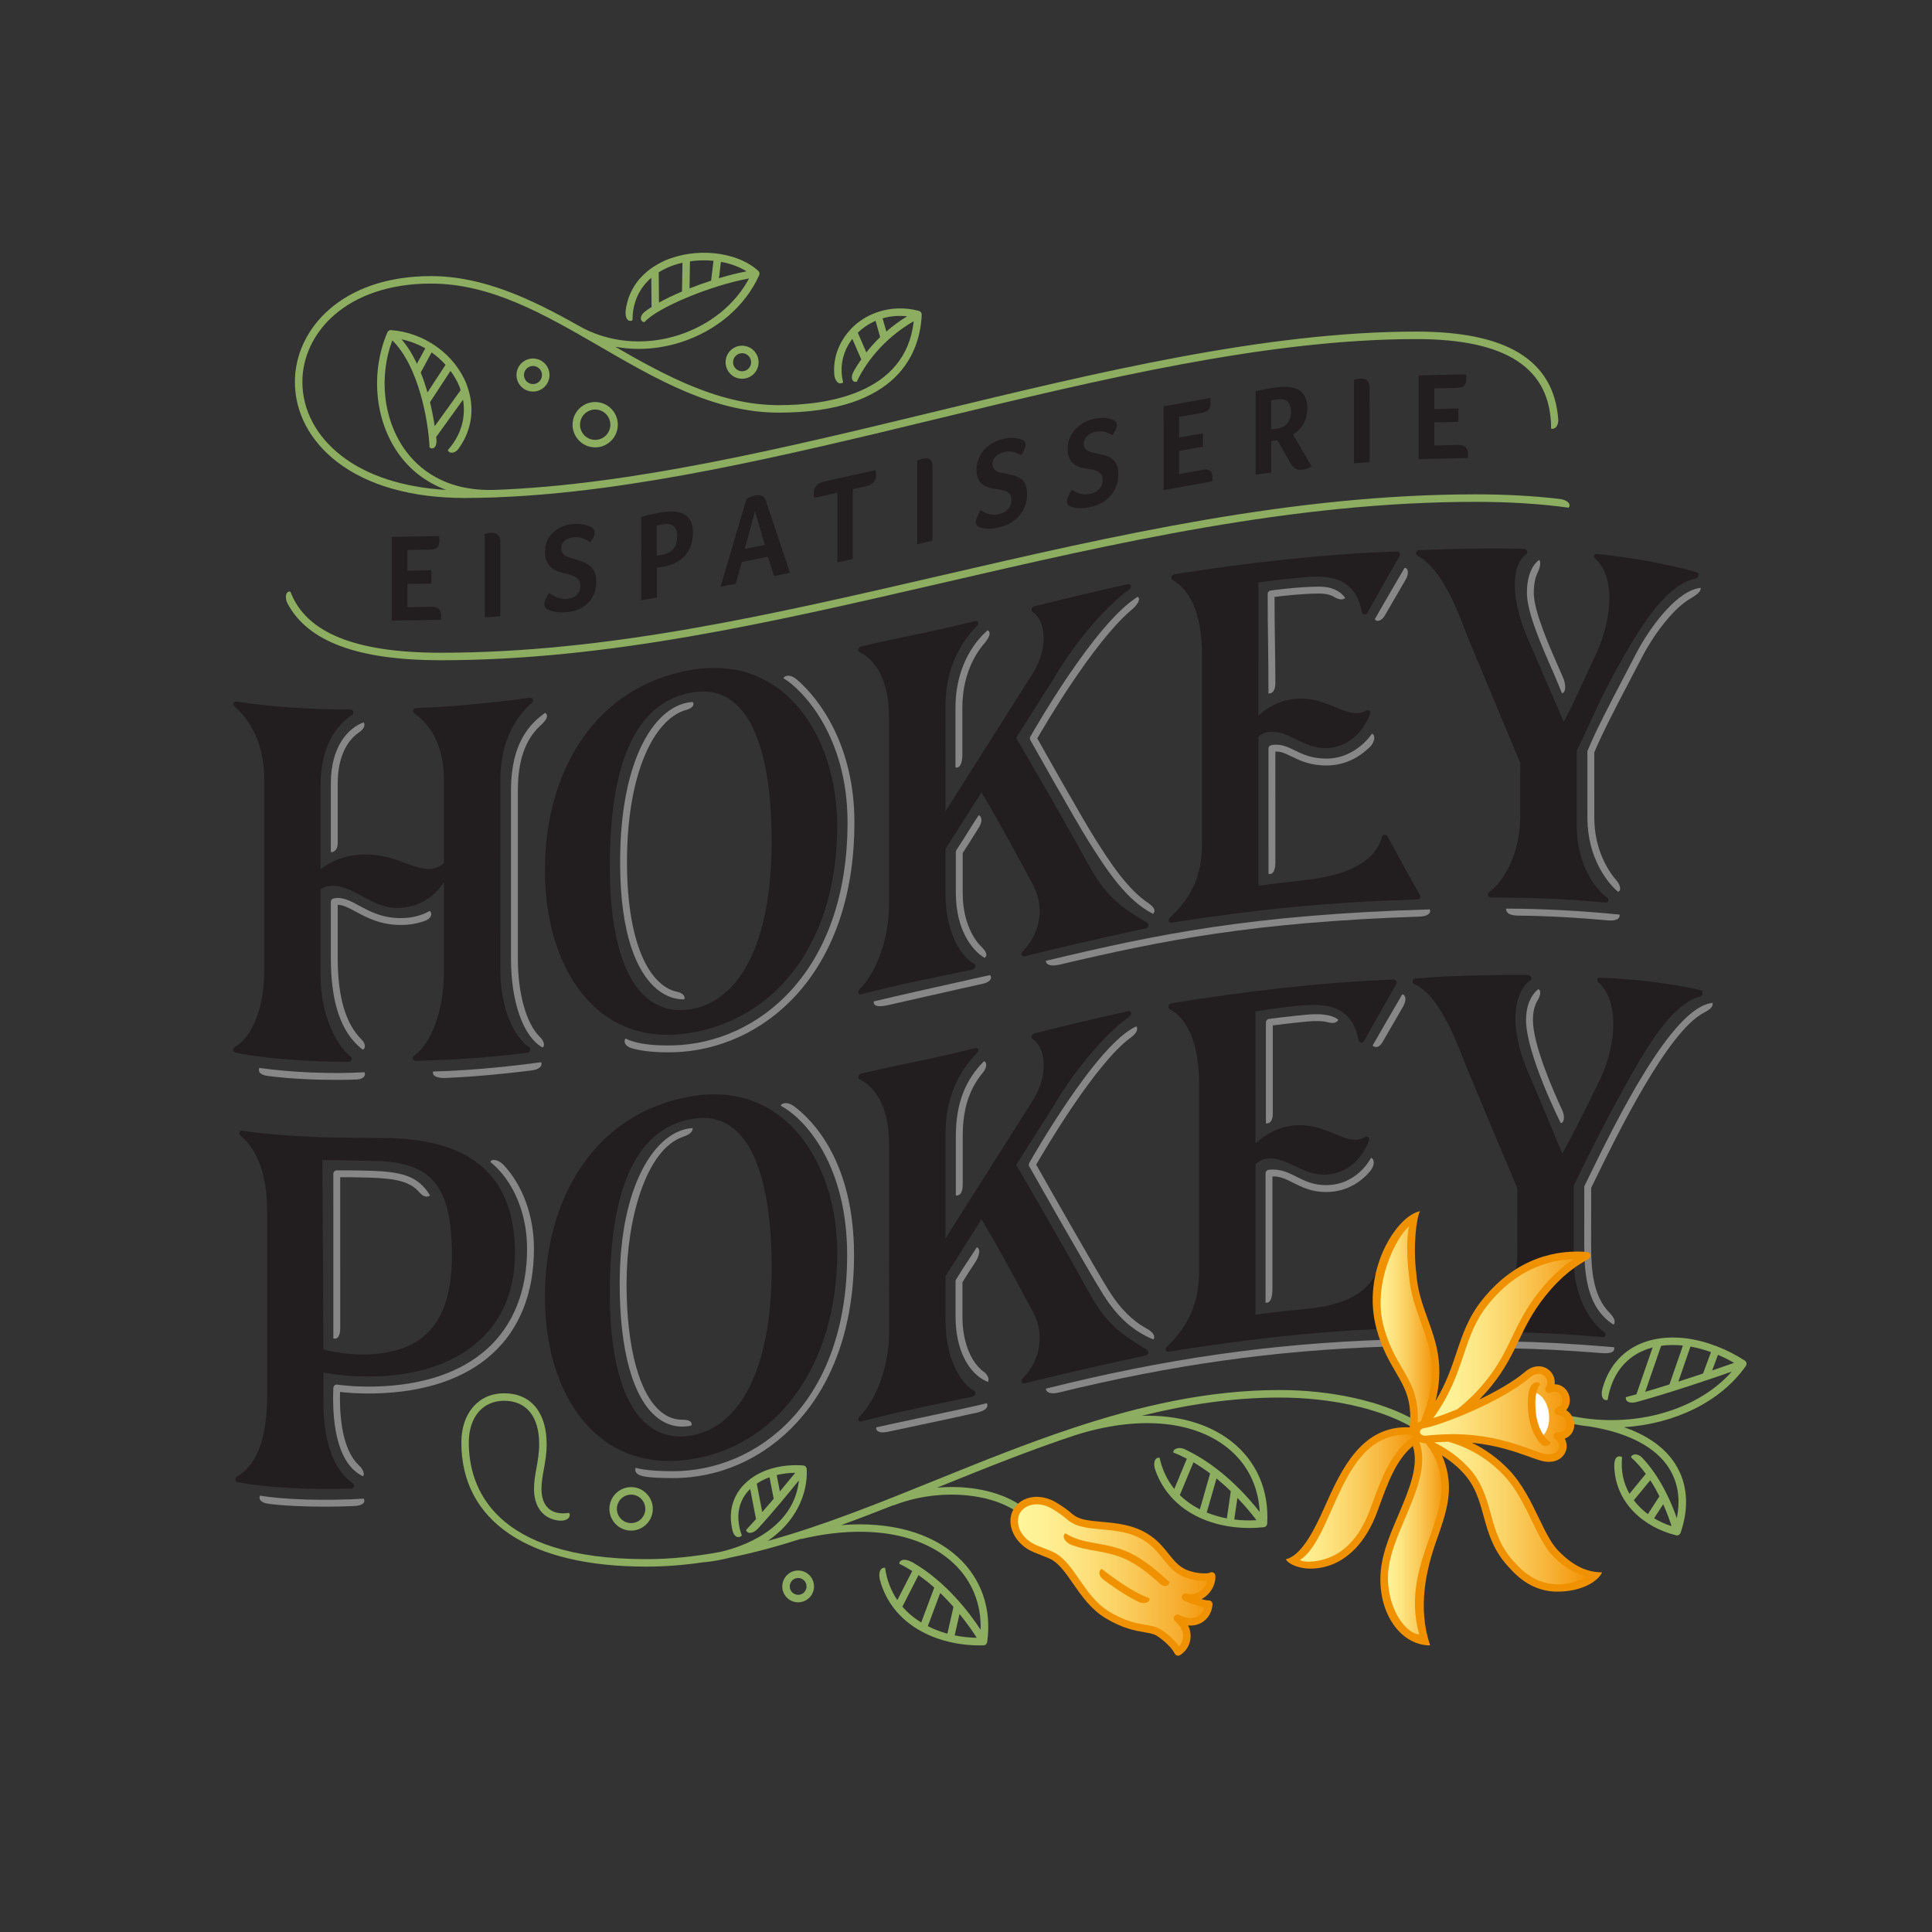 <?xml version="1.0" encoding="utf-8"?>
<!-- Generator: Adobe Illustrator 15.1.0, SVG Export Plug-In . SVG Version: 6.00 Build 0)  -->
<!DOCTYPE svg PUBLIC "-//W3C//DTD SVG 1.1//EN" "http://www.w3.org/Graphics/SVG/1.1/DTD/svg11.dtd">
<svg version="1.1" id="Ebene_1" xmlns="http://www.w3.org/2000/svg" xmlns:xlink="http://www.w3.org/1999/xlink" x="0px" y="0px"
	 width="283.465px" height="283.465px" viewBox="0 0 283.465 283.465" enable-background="new 0 0 283.465 283.465"
	 xml:space="preserve">
<rect x="0" y="0" width="283.465" height="283.465" fill="#333333" stroke="none"/>
<g>
	<g>
		<path fill="#221E20" d="M56,166.963c-3.955,0-6.52-0.086-8.734-0.094c-4.83-0.215-8.689-0.498-11.713-0.977
			c-0.43-0.045-0.586,0.492-0.23,0.775c2.232,1.781,3.869,5.43,3.869,10.898c0,11.074,0.002,16.172,0.002,27.248
			c0,5.426-1.184,9.955-4.355,11.77c-0.354,0.203-0.516,0.844,0.107,0.9c4.607,0.859,10.572,1.072,16.574,0.934
			c0.418-0.025,0.59-0.578,0.248-0.803c-2.639-1.719-4.299-5.91-4.299-11.465c0-1.414-0.004-3.021-0.008-4.75
			c1.678,0.291,4.338,0.623,7.525,0.551c11.691-0.27,20.568-6.188,20.568-18.053C75.555,172.889,69.584,166.963,56,166.963
			 M53.624,198.725c-2.496,0.059-4.715-0.355-6.174-0.725c-0.037-9.785-0.119-21.996-0.16-27.785
			c1.197,0.006,3.686,0.031,7.754,0.117c8.512,0.18,11.256,3.875,11.256,13.93C66.301,193.666,62.528,198.52,53.624,198.725"/>
		<path fill="#221E20" d="M204.502,143.719c-10.904,0.416-22.059,1.766-32.641,3.486c-0.422,0.076-0.586,0.646-0.244,0.836
			c2.342,1.293,4.316,4.564,4.316,11.016c0,11.008,0,16.512,0,27.518c0.002,4.43-1.533,8.004-4.717,11.008
			c-0.33,0.312-0.156,0.811,0.256,0.734c10.943-1.74,20.461-2.861,31.127-3.348c-0.564-2.248-0.859-6.273-0.279-9.318
			c-1.266,4.553-6.148,5.973-10.682,6.393c-3.896,0.359-7.43,0.836-7.43,0.836c0-7.346,0-14.691,0-22.039
			c0.4-0.408,0.916-0.746,1.658-0.838c3-0.402,5.246,2.627,8.877,2.324c3.652-0.266,5.611-3.33,6.129-5.08
			c0.104-0.35-0.264-0.621-0.576-0.434c-2.701,1.621-5.506-2.189-10.514-1.682c-2.428,0.273-4.246,1.416-5.574,2.625
			c0-6.455,0-12.91-0.002-19.365c0,0,2.959-0.521,6.855-0.875c4.506-0.408,7.412,0.678,8.283,5.107
			c0.078,0.391,0.594,0.461,0.793,0.107c1.895-3.375,2.842-5.047,4.734-8.359C205.039,144.082,204.834,143.719,204.502,143.719"/>
		<path fill="#221E20" d="M249.463,145.262c-3.574-0.828-9.607-1.68-14.748-1.816c-0.379-0.014-0.5,0.418-0.189,0.691
			c2.971,2.621,2.758,8.805,0.279,14.145c-2.25,4.625-3.598,7.363-5.58,10.98c-1.248-3.014-3.553-8.557-5.314-12.646
			c-2.516-6.262-1.771-11.086,0.635-12.799c0.289-0.207,0.061-0.723-0.314-0.764c-4.533,0-11.281,0.023-16.521,0.521
			c-0.412,0.01-0.635,0.623-0.26,0.783c3.508,1.508,5.986,7.645,7.652,12.062c3.025,7.262,7.518,17.922,7.518,17.924
			c0.002,3.074,0.002,6.049,0.004,9.238c0,0.945-0.074,1.852-0.209,2.711c2.723-1.342,5.529-2.281,8.486-2.488
			c0-3.314,0-6.562,0-9.863c2.404-4.922,4.18-8.52,6.953-13.561c3.414-6.205,7.303-13.082,11.592-14.166
			C249.896,146.1,249.982,145.375,249.463,145.262"/>
		<path fill="#221E20" d="M230.9,184.766c-3.465,2.67-6.213,6.285-8.332,10.727c4.363,0.074,7.756,0.281,12.539,0.691
			c0.408,0.094,0.639-0.439,0.268-0.713C233.107,193.805,230.9,189.988,230.9,184.766"/>
		<path fill="#221E20" d="M159.965,189.963c-4.625-8.346-6.629-11.752-10.865-19.059c1.842-2.9,3.68-5.801,5.527-8.697
			c2.576-4.5,7.219-10.314,11.086-13.074c0.406-0.289,0.258-0.881-0.195-0.779c-5.492,1.225-8.238,1.895-13.732,3.252
			c-0.387,0.096-0.588,0.633-0.297,0.824c1.99,1.301,2.318,5.221,0.188,8.814c-5.244,8.268-8.061,12.734-12.949,20.449
			c0-4.707,0-9.191,0-15.436c0-4.992,1.848-8.986,4.626-11.756c0.338-0.338,0.172-0.836-0.248-0.73
			c-6.693,1.68-10.039,2.182-16.732,3.744c-0.416,0.096-0.592,0.678-0.252,0.842c2.678,1.307,4.33,4.65,4.33,9.463
			c0,11.076,0,16.611,0.002,27.688c0,4.811-1.812,9.838-4.348,12.336c-0.33,0.324-0.146,0.811,0.264,0.715
			c6.686-1.744,10.893-2.482,16.322-3.639c0.408-0.102,0.588-0.668,0.268-0.84c-2.335-1.266-4.23-5.336-4.23-10.123
			c-0.002-2.482-0.002-4.68-0.002-6.732c1.764-2.775,3.529-5.549,5.292-8.326c2.893,4.908,4.277,7.525,7.553,13.604
			c1.873,3.477,0.883,7.354-1.545,9.773c-0.322,0.322-0.123,0.797,0.277,0.697c7.203-1.779,10.658-2.533,17.859-4.115
			c0.406-0.086,0.42-0.652,0.102-0.844C165.01,196.068,162.484,194.508,159.965,189.963"/>
		<path fill="#221E20" d="M126.094,145.166c-0.328,0.324-0.145,0.811,0.264,0.717c6.686-1.746,10.893-2.463,16.324-3.621
			c0.406-0.102,0.586-0.667,0.266-0.84c-2.333-1.264-4.23-5.334-4.23-10.121c0-2.484,0-4.681,0-6.733
			c1.762-2.776,3.527-5.55,5.291-8.326c2.893,4.907,4.277,7.525,7.553,13.602c1.875,3.479,0.883,7.354-1.543,9.775
			c-0.322,0.32-0.125,0.795,0.275,0.697c7.203-1.781,10.658-2.533,17.859-4.117c0.408-0.086,0.42-0.652,0.104-0.842
			c-3.258-1.947-5.783-3.506-8.303-8.053c-4.625-8.345-6.629-11.751-10.865-19.058c1.844-2.899,3.682-5.801,5.527-8.697
			c2.576-4.499,7.219-10.314,11.086-13.073c0.406-0.291,0.258-0.881-0.195-0.78c-5.492,1.225-8.238,1.896-13.73,3.252
			c-0.389,0.097-0.588,0.634-0.299,0.824c1.99,1.302,2.32,5.222,0.188,8.815c-5.242,8.266-8.061,12.733-12.947,20.449
			c-0.002-4.708-0.002-9.192-0.002-15.436c0-4.993,1.848-8.986,4.626-11.757c0.338-0.337,0.174-0.835-0.246-0.729
			c-6.693,1.68-10.041,2.16-16.734,3.723c-0.416,0.097-0.59,0.678-0.252,0.843c2.68,1.306,4.33,4.649,4.33,9.462
			c0.002,11.076,0.002,16.613,0.002,27.688C130.442,137.64,128.629,142.668,126.094,145.166"/>
		<path fill="#221E20" d="M101.389,98.296c-14.211,2.449-21.445,15.011-21.445,29.424c0.002,14.256,7.6,26.055,21.188,23.852
			c13.219-2.145,21.707-13.825,21.705-30.396C122.836,108.426,115.399,95.881,101.389,98.296 M101.241,148.092
			c-7.139,1.105-11.77-5.86-11.77-20.915c-0.002-14.089,3.234-24.186,12.256-25.608c7.969-1.257,11.49,7.876,11.49,21.928
			C113.217,138.589,108.381,146.986,101.241,148.092"/>
		<path fill="#221E20" d="M172.045,85.097c2.34,1.297,4.314,4.572,4.316,11.023c0,11.008,0,16.512,0,27.52c0,4.991-1.529,8-4.717,11
			c-0.332,0.311-0.158,0.809,0.256,0.734c12.604-1.98,22.783-2.977,36.07-3.414c0.328,0.002,0.527-0.355,0.361-0.646
			c-1.988-3.445-2.867-5.208-4.783-8.625c-0.188-0.337-0.682-0.265-0.787,0.111c-1.264,4.548-7.012,5.865-11.537,6.355
			c-4,0.436-6.588,0.803-6.588,0.803c0-7.291,0-14.582,0-21.872c0.377-0.337,0.852-0.601,1.498-0.68
			c2.998-0.398,5.127,2.638,8.758,2.34c3.652-0.26,5.611-3.32,6.129-5.07c0.104-0.349-0.264-0.62-0.576-0.434
			c-2.701,1.615-5.506-2.2-10.514-1.699c-2.305,0.255-4.021,1.293-5.295,2.429c0-6.501-0.002-13.001-0.002-19.502
			c0,0,3.014-0.45,6.91-0.794c4.508-0.397,7.412,0.697,8.285,5.13c0.076,0.392,0.594,0.464,0.791,0.11
			c1.895-3.37,2.842-5.039,4.736-8.345c0.166-0.29-0.041-0.654-0.373-0.654c-10.818,0.359-22.189,1.667-32.695,3.343
			C171.867,84.337,171.703,84.908,172.045,85.097"/>
		<path fill="#221E20" d="M77.788,102.367c-5.463,0.73-10.586,1.285-16.738,1.53c-0.416-0.008-0.582,0.527-0.238,0.779
			c2.715,1.989,4.322,5.078,4.322,9.891c0,4.701,0,8.46,0,12.079c-3.023,2.541-6.102-1.423-11.717-1.278
			c-2.904,0.075-4.965,1.061-6.377,2.18c0-3.691,0-7.511,0-12.315c0-4.992,1.74-8.416,4.607-10.338
			c0.35-0.235,0.207-0.781-0.211-0.805c-5.732,0.02-11.334-0.335-16.752-1.155c-0.416-0.064-0.59,0.447-0.25,0.745
			c2.676,2.352,4.33,5.958,4.33,10.771c0,11.075,0,16.929,0,28.004c0.002,5.582-1.812,9.691-4.348,11.197
			c-0.328,0.195-0.299,0.734,0.264,0.818c4.277,0.898,11.432,1.338,16.494,1.322c0.408,0.006,0.588-0.512,0.268-0.771
			c-2.332-1.877-4.402-6.432-4.402-11.771c0-5,0-8.936,0-12.768c0.424-0.305,1-0.527,1.836-0.518
			c3.273,0.041,5.994,3.596,9.959,3.23c3.314-0.268,5.229-2.107,6.299-3.756c0.002,3.947,0.002,7.973,0.002,13.131
			c0,5.582-1.814,10.494-4.35,12.295c-0.328,0.234-0.297,0.77,0.266,0.789c5.473-0.143,11.133-0.52,16.322-1.195
			c0.408-0.043,0.588-0.582,0.268-0.803c-2.332-1.605-4.23-5.916-4.23-11.256c-0.002-11.079-0.002-16.937-0.002-28.016
			c0-4.993,1.848-8.88,4.627-11.252C78.374,102.843,78.208,102.323,77.788,102.367"/>
		<path fill="#221E20" d="M215.342,93.473c3.025,7.261,7.705,18.451,7.705,18.453c0,2.602,0.002,5.168,0.002,7.888
			c0.002,5.399-2.42,9.563-4.57,11.086c-0.324,0.229-0.141,0.764,0.266,0.791c6.705,0,10.574,0.191,16.791,0.723
			c0.408,0.096,0.639-0.439,0.266-0.711c-2.268-1.668-4.473-5.483-4.473-10.706c0-3.655,0-7.204,0-10.824
			c2.404-4.923,3.066-6.925,5.84-11.965c3.414-6.205,7.297-12.493,11.643-13.32c0.457-0.088,0.586-0.807,0.072-0.949
			c-3.518-1.041-9.52-2.174-14.645-2.668c-0.377-0.012-0.5,0.419-0.188,0.693c2.969,2.621,2.545,8.804,0.066,14.145
			c-2.324,4.779-2.738,6.185-4.686,9.779c-1.188-2.735-3.352-7.729-5.096-11.773c-2.65-5.979-2.781-11.104-0.375-12.816
			c0.289-0.207,0.061-0.723-0.314-0.765c-4.725-0.124-10.531-0.027-15.443,0.181c-0.41,0.009-0.615,0.584-0.26,0.783
			C211.541,83.511,213.676,89.054,215.342,93.473"/>
		<path fill="#221E20" d="M101.393,160.861c-14.213,2.449-21.445,15.01-21.445,29.424c0,14.256,7.559,25.797,21.186,23.852
			c12.896-1.84,21.707-13.824,21.707-30.395C122.838,170.99,115.401,158.445,101.393,160.861 M101.245,210.656
			c-7.141,1.105-11.771-5.859-11.771-20.914c0-14.09,3.234-24.186,12.256-25.607c7.971-1.258,11.49,7.875,11.492,21.928
			C113.221,201.156,108.383,209.551,101.245,210.656"/>
		<path fill="#221E20" d="M64.709,90.638c0.004-0.092,0.008-0.204,0.008-0.339c0-0.416-0.119-0.735-0.357-0.957
			c-0.24-0.223-0.58-0.33-1.023-0.323l-3.562,0.058v-3.394l3.527-0.057v-1.962l-3.527,0.056v-3.025l3.279-0.054
			c0.51-0.009,0.873-0.112,1.09-0.311c0.215-0.199,0.324-0.531,0.324-0.996c0-0.27-0.018-0.494-0.051-0.679l-6.938,0.113v12.29
			l7.203-0.118C64.694,90.831,64.704,90.729,64.709,90.638"/>
		<path fill="#221E20" d="M73.405,79.5c0-0.954-0.494-1.397-1.48-1.33c-0.178,0.013-0.443,0.062-0.799,0.147v12.271l2.279-0.156
			V79.5z"/>
		<path fill="#221E20" d="M83.301,87.864c-0.465,0.054-0.912,0.014-1.344-0.119c-0.432-0.134-0.896-0.386-1.395-0.756
			c-0.477,0.752-0.715,1.306-0.715,1.66c0.002,0.307,0.156,0.557,0.465,0.753c0.365,0.19,0.809,0.323,1.328,0.397
			c0.52,0.072,1.078,0.075,1.678,0.007c1.281-0.149,2.297-0.621,3.043-1.418c0.748-0.795,1.121-1.817,1.121-3.064
			c0-0.599-0.094-1.086-0.283-1.462c-0.188-0.376-0.43-0.677-0.729-0.905s-0.631-0.407-0.996-0.536s-0.727-0.246-1.08-0.352
			c-0.664-0.192-1.117-0.359-1.359-0.502c-0.244-0.144-0.418-0.307-0.523-0.49s-0.158-0.397-0.158-0.643
			c0-0.451,0.16-0.816,0.482-1.092c0.32-0.276,0.752-0.445,1.293-0.508c0.422-0.049,0.854-0.004,1.295,0.134
			c0.443,0.139,0.836,0.341,1.178,0.606c0.199-0.256,0.359-0.516,0.482-0.78c0.121-0.265,0.182-0.477,0.182-0.636
			c0-0.354-0.154-0.611-0.465-0.771c-0.266-0.188-0.668-0.335-1.211-0.437c-0.543-0.103-1.102-0.12-1.676-0.054
			c-0.74,0.086-1.414,0.308-2.016,0.664c-0.604,0.358-1.076,0.825-1.42,1.404c-0.342,0.576-0.514,1.238-0.514,1.984
			c0,0.6,0.092,1.09,0.273,1.473c0.184,0.383,0.42,0.685,0.713,0.908c0.293,0.223,0.617,0.396,0.973,0.52
			c0.354,0.125,0.707,0.228,1.061,0.309c0.389,0.09,0.744,0.197,1.07,0.324c0.326,0.128,0.59,0.306,0.789,0.533
			s0.305,0.555,0.314,0.981c0,0.525-0.168,0.951-0.506,1.277C84.315,87.603,83.866,87.798,83.301,87.864"/>
		<path fill="#221E20" d="M96.368,83.309l0.793-0.131c1.441-0.237,2.555-0.786,3.336-1.649c0.781-0.862,1.172-1.99,1.172-3.385
			c0-1.258-0.385-2.131-1.156-2.616c-0.77-0.484-1.938-0.598-3.5-0.341c-1.002,0.164-1.977,0.387-2.924,0.664l0.002,12.216
			l2.277-0.374V83.309z M96.352,77.13c0.252-0.078,0.549-0.146,0.891-0.202c0.684-0.112,1.207-0.024,1.57,0.265
			s0.545,0.776,0.545,1.461c0,0.831-0.193,1.468-0.578,1.91c-0.387,0.442-1.014,0.736-1.883,0.878l-0.545,0.091V77.13z"/>
		<path fill="#221E20" d="M108.85,82.452l3.797-0.76l0.938,2.82l2.332-0.467l-3.533-10.52c-0.219-0.713-0.734-0.988-1.545-0.828
			c-0.525,0.106-0.963,0.28-1.314,0.521l-3.812,12.869l2.236-0.448L108.85,82.452z M110.772,75.005l1.447,4.938l-2.941,0.589
			L110.772,75.005z"/>
		<path fill="#221E20" d="M128.176,70.755c0.234-0.278,0.352-0.613,0.352-1.004c0-0.27-0.016-0.529-0.049-0.778l-7.693,1.717
			c-0.426,0.095-0.766,0.29-1.016,0.584c-0.252,0.295-0.377,0.644-0.377,1.046c0,0.271,0.018,0.512,0.049,0.724l3.422-0.764v10.235
			l2.26-0.504V71.775l2.062-0.461C127.612,71.221,127.942,71.034,128.176,70.755"/>
		<path fill="#221E20" d="M136.813,68.397c0-0.954-0.486-1.317-1.455-1.093c-0.174,0.04-0.436,0.131-0.783,0.273v12.271l2.238-0.52
			V68.397z"/>
		<path fill="#221E20" d="M146.566,75.438c-0.459,0.105-0.898,0.114-1.324,0.028c-0.426-0.085-0.883-0.286-1.373-0.602
			c-0.469,0.805-0.703,1.385-0.703,1.739c0,0.306,0.152,0.54,0.457,0.701c0.359,0.15,0.797,0.233,1.309,0.25
			c0.512,0.019,1.062-0.041,1.65-0.177c1.266-0.29,2.266-0.873,3.002-1.752c0.736-0.878,1.104-1.939,1.104-3.188
			c0-0.6-0.094-1.076-0.277-1.432c-0.186-0.354-0.426-0.629-0.721-0.826c-0.295-0.194-0.621-0.337-0.98-0.426
			c-0.359-0.088-0.715-0.166-1.062-0.232c-0.654-0.119-1.102-0.236-1.342-0.354c-0.24-0.115-0.412-0.26-0.516-0.432
			s-0.154-0.379-0.154-0.624c0-0.453,0.158-0.834,0.473-1.146c0.316-0.312,0.742-0.527,1.277-0.65
			c0.414-0.095,0.838-0.098,1.275-0.008c0.436,0.089,0.822,0.248,1.16,0.477c0.197-0.278,0.354-0.555,0.475-0.833
			c0.119-0.279,0.18-0.497,0.18-0.656c0-0.354-0.152-0.594-0.459-0.721c-0.26-0.16-0.658-0.261-1.193-0.304
			c-0.533-0.042-1.086,0-1.65,0.131c-0.732,0.167-1.393,0.464-1.986,0.887c-0.596,0.424-1.061,0.943-1.398,1.56
			c-0.338,0.615-0.508,1.296-0.508,2.042c0,0.6,0.09,1.079,0.27,1.442c0.18,0.362,0.416,0.638,0.703,0.829
			c0.289,0.19,0.607,0.327,0.957,0.412c0.35,0.086,0.697,0.149,1.047,0.192c0.381,0.047,0.732,0.116,1.055,0.207
			s0.58,0.24,0.775,0.445c0.197,0.206,0.301,0.521,0.312,0.947c0,0.525-0.166,0.97-0.498,1.334
			C147.566,75.064,147.123,75.31,146.566,75.438"/>
		<path fill="#221E20" d="M159.947,72.459c-0.457,0.099-0.9,0.101-1.328,0.007c-0.426-0.094-0.885-0.301-1.377-0.625
			c-0.471,0.797-0.705,1.373-0.705,1.728c0,0.306,0.152,0.542,0.459,0.709c0.361,0.156,0.797,0.247,1.312,0.272
			c0.514,0.025,1.064-0.024,1.656-0.149c1.268-0.27,2.271-0.836,3.01-1.702c0.738-0.865,1.107-1.922,1.107-3.169
			c0-0.6-0.094-1.078-0.279-1.436c-0.186-0.358-0.428-0.638-0.723-0.839c-0.295-0.2-0.623-0.348-0.984-0.442
			c-0.359-0.095-0.715-0.178-1.064-0.251c-0.656-0.129-1.105-0.255-1.346-0.375c-0.24-0.119-0.412-0.267-0.518-0.44
			c-0.104-0.173-0.156-0.383-0.156-0.627c0-0.452,0.16-0.832,0.477-1.137c0.316-0.306,0.742-0.517,1.279-0.63
			c0.416-0.088,0.842-0.083,1.279,0.014s0.826,0.262,1.166,0.496c0.195-0.275,0.354-0.55,0.475-0.826
			c0.121-0.275,0.18-0.493,0.18-0.652c0-0.354-0.152-0.597-0.459-0.729c-0.262-0.164-0.662-0.272-1.197-0.323
			c-0.535-0.052-1.088-0.018-1.656,0.104c-0.732,0.155-1.396,0.439-1.992,0.854c-0.596,0.413-1.064,0.925-1.404,1.535
			c-0.338,0.61-0.508,1.288-0.508,2.034c0,0.599,0.09,1.081,0.271,1.445c0.18,0.366,0.416,0.646,0.705,0.843
			c0.289,0.194,0.609,0.338,0.959,0.429c0.352,0.091,0.701,0.161,1.051,0.208c0.381,0.055,0.734,0.129,1.057,0.226
			s0.584,0.25,0.779,0.458c0.197,0.21,0.301,0.526,0.312,0.952c0,0.525-0.166,0.968-0.5,1.326S160.506,72.341,159.947,72.459"/>
		<path fill="#221E20" d="M177.881,70.322c0.006-0.093,0.008-0.206,0.008-0.341c0-0.415-0.117-0.716-0.354-0.899
			s-0.574-0.236-1.014-0.157l-3.527,0.632v-3.394l3.494-0.627v-1.962l-3.494,0.626v-3.026l3.246-0.582
			c0.506-0.09,0.867-0.253,1.08-0.487c0.215-0.233,0.322-0.582,0.322-1.047c0-0.27-0.018-0.492-0.051-0.671l-6.873,1.233
			l0.002,12.289l7.137-1.279C177.867,70.518,177.875,70.415,177.881,70.322"/>
		<path fill="#221E20" d="M186.514,64.71l0.912-0.119l1.889,3.31c0.232,0.41,0.486,0.696,0.764,0.854
			c0.275,0.159,0.617,0.213,1.027,0.159c0.453-0.06,0.895-0.221,1.326-0.485l-2.736-4.704c0.664-0.356,1.18-0.871,1.551-1.543
			c0.369-0.672,0.555-1.441,0.555-2.31c0-1.234-0.379-2.1-1.135-2.594c-0.758-0.494-1.926-0.638-3.506-0.431
			c-1.006,0.132-1.984,0.32-2.934,0.567v12.216l2.287-0.3V64.71z M186.496,58.77c0.1-0.025,0.223-0.054,0.365-0.085
			c0.145-0.031,0.314-0.06,0.514-0.086c0.697-0.092,1.211,0.014,1.543,0.312c0.33,0.3,0.496,0.804,0.496,1.513
			c0,0.71-0.186,1.277-0.555,1.705c-0.371,0.428-0.898,0.687-1.582,0.776l-0.779,0.101L186.496,58.77z"/>
		<path fill="#221E20" d="M200.941,56.865c0-0.954-0.492-1.392-1.48-1.312c-0.178,0.014-0.443,0.065-0.797,0.155v12.271l2.279-0.183
			L200.941,56.865z"/>
		<path fill="#221E20" d="M215.383,66.895c0.006-0.092,0.008-0.205,0.008-0.339c0-0.416-0.119-0.734-0.357-0.955
			s-0.58-0.326-1.023-0.316l-3.561,0.082v-3.394l3.527-0.08v-1.964l-3.527,0.081v-3.026l3.277-0.075
			c0.51-0.011,0.873-0.118,1.09-0.318c0.217-0.199,0.324-0.532,0.324-0.998c0-0.269-0.016-0.495-0.049-0.677l-6.939,0.158v12.289
			l7.205-0.165C215.369,67.088,215.377,66.986,215.383,66.895"/>
		<path fill="#8DAD61" d="M87.333,65.64c-0.148,0-0.301-0.011-0.453-0.031c-0.877-0.119-1.658-0.574-2.195-1.281
			s-0.768-1.581-0.646-2.462c0.117-0.88,0.572-1.661,1.277-2.199s1.574-0.771,2.457-0.649c0.879,0.119,1.658,0.574,2.195,1.281
			s0.768,1.581,0.648,2.461c-0.119,0.881-0.574,1.662-1.279,2.2C88.752,65.404,88.055,65.64,87.333,65.64 M87.321,60.086
			c-0.482,0-0.951,0.156-1.342,0.455c-0.473,0.36-0.775,0.883-0.855,1.472c-0.08,0.59,0.074,1.175,0.434,1.648
			c0.359,0.473,0.883,0.777,1.471,0.857c0.59,0.081,1.172-0.074,1.645-0.435s0.775-0.883,0.855-1.472v-0.001
			c0.08-0.589-0.074-1.174-0.434-1.647c-0.359-0.473-0.881-0.778-1.469-0.857C87.524,60.092,87.422,60.086,87.321,60.086"/>
		<path fill="#8DAD61" d="M108.885,55.574c-0.109,0-0.221-0.007-0.33-0.022c-0.643-0.087-1.209-0.419-1.602-0.934
			c-0.391-0.516-0.559-1.153-0.473-1.795c0.18-1.325,1.389-2.264,2.725-2.078c1.322,0.18,2.252,1.404,2.074,2.729v0.001
			c-0.088,0.642-0.418,1.212-0.934,1.604C109.92,55.403,109.411,55.574,108.885,55.574 M108.879,51.823
			c-0.652,0-1.221,0.483-1.311,1.147c-0.049,0.351,0.043,0.699,0.258,0.981c0.215,0.281,0.525,0.463,0.875,0.511
			c0.348,0.046,0.697-0.045,0.98-0.259c0.281-0.215,0.463-0.526,0.51-0.877c0.098-0.725-0.41-1.395-1.133-1.493
			C108.999,51.826,108.938,51.823,108.879,51.823 M110.737,53.4h0.01H110.737z"/>
		<path fill="#8DAD61" d="M78.202,57.452c-0.107,0-0.217-0.008-0.326-0.022c-0.641-0.087-1.209-0.419-1.602-0.934
			c-0.391-0.517-0.559-1.153-0.473-1.796c0.088-0.642,0.418-1.212,0.932-1.604c0.516-0.393,1.154-0.562,1.793-0.474
			c0.641,0.087,1.209,0.419,1.602,0.935c0.391,0.516,0.559,1.152,0.473,1.795C80.434,56.567,79.395,57.451,78.202,57.452
			 M78.198,53.7c-0.289,0-0.566,0.094-0.799,0.271c-0.281,0.215-0.463,0.526-0.51,0.878c-0.047,0.351,0.045,0.699,0.258,0.981
			c0.215,0.281,0.525,0.462,0.877,0.51c0.721,0.099,1.391-0.41,1.488-1.136c0.047-0.351-0.045-0.699-0.258-0.98
			c-0.215-0.282-0.525-0.464-0.877-0.512C78.317,53.704,78.258,53.7,78.198,53.7 M80.055,55.278h0.01H80.055z"/>
		<path fill="#8DAD61" d="M228.719,73.195c-3.73-0.441-7.832-0.664-12.215-0.664c-26.898,0.001-53.088,6.053-78.412,11.904
			c-25.225,5.829-49.049,11.334-73.436,11.335c-12.555,0.001-19.768-2.934-22.051-8.971c-0.859-0.107-0.729,1.188-0.426,1.726
			c2.961,5.612,10.34,8.346,22.477,8.345c24.512-0.001,48.395-5.52,73.682-11.363c25.265-5.838,51.392-11.875,78.166-11.876
			c4.959,0,9.549,0.288,13.641,0.856C230.504,74.133,230.248,73.362,228.719,73.195"/>
		<path fill="#8DAD61" d="M49.428,67.747c4.49,3.479,10.979,5.318,18.76,5.318c1.438,0,2.889-0.031,4.352-0.083
			c0.117-0.003,0.234-0.003,0.354-0.008c0.016-0.001,0.027-0.01,0.045-0.012c20.117-0.771,42.59-6.198,64.377-11.468
			c23.875-5.773,48.56-11.743,70.482-11.744c13.312,0,19.783,4.299,19.783,13.145c0.623,0.157,1.121-0.488,1.043-1.443
			c-0.699-8.607-7.5-12.802-20.826-12.801c-22.051,0.001-46.803,5.986-70.738,11.775c-21.855,5.285-44.398,10.732-64.49,11.453
			c-7.328,0.228-11.275-3.165-13.299-6.088c-3.049-4.4-3.688-10.541-1.713-15.855c3.826,3.758,5.279,11.641,5.467,15.709
			c0.482,0.398,1.113-0.021,1.01-1.17c-0.012-0.115-0.029-0.239-0.043-0.357l3.943-5.473c0.451,2.641-0.307,5.257-2.234,7.395
			c0.201,0.561,1.107,0.562,1.68-0.349c1.766-2.518,2.24-5.489,1.367-8.425c-0.01-0.079-0.033-0.154-0.074-0.223
			c-0.078-0.244-0.148-0.487-0.244-0.729c-1.748-4.36-6.189-7.527-11.051-7.878c-0.021-0.002-0.039,0.004-0.061,0.004
			c-0.02,0.001-0.039,0.002-0.061,0.005c-0.049,0.008-0.096,0.022-0.143,0.043c-0.014,0.006-0.027,0.01-0.041,0.018
			c-0.059,0.032-0.111,0.074-0.154,0.126c-0.002,0.002-0.004,0.002-0.006,0.004c-0.006,0.008-0.008,0.018-0.014,0.025
			c-0.023,0.034-0.049,0.068-0.066,0.108c-2.467,5.814-1.865,12.742,1.535,17.649c1.768,2.553,4.201,4.39,7.104,5.466
			c-6.326-0.376-11.604-2.087-15.373-5.007c-3.695-2.864-5.732-6.717-5.732-10.852c0-7.164,6.479-14.417,18.859-14.417
			c8.855-0.001,16.654,4.519,24.912,9.303c8.172,4.736,16.623,9.634,26.125,9.634c17.717-0.002,20.746-9.007,20.975-14.375
			c0-0.012-0.006-0.023-0.006-0.035c0-0.025-0.006-0.05-0.01-0.076c-0.006-0.043-0.018-0.085-0.035-0.125
			c-0.004-0.012-0.004-0.025-0.01-0.038c-0.006-0.012-0.018-0.019-0.023-0.029c-0.023-0.037-0.051-0.07-0.082-0.102
			c-0.018-0.018-0.033-0.036-0.051-0.051c-0.037-0.028-0.078-0.048-0.121-0.065c-0.02-0.008-0.035-0.02-0.055-0.025
			c-0.006-0.002-0.01-0.006-0.016-0.008c-2.102-0.562-4.215-0.464-6.119,0.196c-0.012,0.003-0.023,0-0.035,0.003
			c-0.016,0.005-0.027,0.017-0.043,0.022c-1.344,0.479-2.584,1.231-3.629,2.271c-0.057,0.057-0.104,0.119-0.158,0.176
			c-0.027,0.024-0.049,0.05-0.07,0.078c-1.725,1.846-2.57,4.223-2.365,6.617c0.088,0.844,0.609,1.588,1.303,1.138
			c-0.578-2.227-0.074-4.548,1.342-6.398l1.309,3.011c-0.418,0.601-0.812,1.213-1.158,1.846c-0.459,0.873-0.164,1.566,0.496,1.439
			c1.713-3.609,4.73-6.791,8.357-8.88c-1.145,10.675-12.799,12.311-19.795,12.311c-8.602,0.001-16.43-4.208-23.984-8.563
			c1.123,0.201,2.268,0.309,3.422,0.309c2.07,0,4.168-0.325,6.213-0.985c5.252-1.693,9.434-5.278,11.477-9.835
			c0.004-0.009-0.002-0.018,0.002-0.026c0.033-0.084,0.055-0.174,0.041-0.271c0-0.009-0.006-0.017-0.008-0.026
			c-0.004-0.016-0.012-0.028-0.016-0.045c-0.025-0.09-0.07-0.167-0.133-0.232c-0.01-0.009-0.01-0.022-0.02-0.032
			c-0.012-0.01-0.025-0.02-0.037-0.03l0,0c-3.16-2.838-9.191-3.469-13.764-1.431c-0.562,0.251-1.074,0.547-1.559,0.861
			c-0.076,0.03-0.143,0.074-0.195,0.131c-2.184,1.488-3.533,3.614-3.893,6.207c-0.164,1.291,0.41,1.85,0.996,1.505
			c-0.008-2.545,0.959-4.679,2.754-6.223l0.039,4.287c-0.357,0.229-0.695,0.456-0.98,0.68c-0.98,0.795-0.555,1.601-0.041,1.52
			c0.928-1.06,3.348-2.392,6.217-3.589c0.016-0.006,0.029-0.012,0.043-0.019c2.918-1.213,6.293-2.285,9.066-2.782
			c-2.047,3.823-5.742,6.826-10.326,8.305c-5.035,1.625-10.412,1.111-14.748-1.411c-0.002-0.001-0.004-0.001-0.006-0.002
			c-6.824-3.842-13.906-7.237-21.598-7.237c-13.102,0.001-19.957,7.808-19.957,15.519C43.268,60.509,45.456,64.671,49.428,67.747
			 M58.915,49.784c1.229,0.265,2.404,0.711,3.48,1.326l-1.221,2.261C60.549,52.039,59.801,50.812,58.915,49.784 M67.583,57.255
			l-3.801,5.276c-0.168-1.106-0.396-2.302-0.689-3.522l3.008-4.592c0.523,0.718,0.979,1.482,1.309,2.307
			C67.481,56.9,67.524,57.078,67.583,57.255 M65.374,53.526l-2.654,4.052c-0.279-0.987-0.607-1.973-0.988-2.927l1.592-2.947
			C64.081,52.231,64.762,52.847,65.374,53.526 M133.096,46.411c-1.078,0.653-2.098,1.405-3.049,2.229l-0.551-1.938
			C130.641,46.371,131.86,46.271,133.096,46.411 M127.112,51.704l-1.254-2.887c0.768-0.746,1.648-1.33,2.604-1.743l0.676,2.383
			C128.407,50.161,127.733,50.916,127.112,51.704 M109.534,39.812c-1.242,0.234-2.625,0.579-4.051,1.008l0.293-2.4
			C107.174,38.673,108.473,39.14,109.534,39.812 M104.688,38.267l-0.355,2.913c-1.062,0.346-2.131,0.73-3.164,1.14l0.066-3.978
			C102.383,38.177,103.555,38.155,104.688,38.267 M96.649,39.952c0.391-0.245,0.805-0.473,1.252-0.672
			c0.709-0.315,1.461-0.557,2.232-0.733l-0.07,4.225c-1.23,0.521-2.379,1.071-3.375,1.624L96.649,39.952z"/>
		<path fill="#878787" d="M143.074,185.227c-0.617,0.936-1.203,1.82-1.865,2.904v5.068c0,3.57,1.16,6.549,3.033,8.002
			c0.738,0.469,0.951,1.25,0.688,1.561c-2.916-1.207-4.728-4.871-4.728-9.562v-5.211c0-0.092,0.025-0.184,0.074-0.262
			c0.701-1.156,1.34-2.123,1.957-3.057c0.359-0.543,0.719-1.086,1.096-1.674C143.959,183.264,143.643,184.361,143.074,185.227"/>
		<path fill="#878787" d="M144.209,157.375c-2.039,2.453-2.958,5.396-2.958,9.357v6.996c0,1.486-0.535,1.703-1.008,1.678v-8.674
			c-0.002-4.713,1.311-8.217,4.128-11.023C144.791,155.799,144.869,156.586,144.209,157.375"/>
		<path fill="#878787" d="M143.295,207.271c-2.201,0.502-5.359,1.172-8.226,1.781c-1.738,0.369-3.393,0.719-4.703,1.004
			c-1.311,0.283-1.883-0.039-1.809-0.631c1.377-0.316,3.748-0.82,6.303-1.361c3.76-0.797,8.021-1.703,9.947-2.188
			C145.043,206.477,144.674,206.963,143.295,207.271"/>
		<path fill="#878787" d="M155.316,204.322c16.768-4.1,31.658-6.186,48.053-6.744c0.277-0.01,0.496-0.242,0.486-0.521
			s-0.223-0.48-0.52-0.488c-16.986,0.58-32.361,2.791-49.854,7.168C153.393,204.227,154.082,204.623,155.316,204.322"/>
		<path fill="#878787" d="M168.305,194.971c-2.168-1.188-3.92-2.939-5.559-5.527c-1.934-3.055-9.574-16.551-10.713-18.564
			c1.127-1.957,8.705-14.902,13.857-18.631c0.84-0.611,1.133-1.219,0.855-1.666c-5.744,2.48-15.326,19.328-15.732,20.045
			c-0.086,0.154-0.086,0.344,0,0.498c0.088,0.154,8.787,15.553,10.883,18.859c2.072,3.273,4.332,5.293,7.328,6.545
			C169.574,196.131,169.203,195.438,168.305,194.971"/>
		<path fill="#878787" d="M201.068,171.789c-1.115,1.336-3.215,3.105-6.512,3.105c-2.113,0-3.523-0.709-4.768-1.334
			c-1.031-0.518-1.967-1.006-3.094-0.949v16.428c0.002,1.424-0.324,2.227-1.008,2.078v-18.977c0-0.256,0.189-0.471,0.443-0.502
			c1.678-0.203,2.859,0.393,4.109,1.02c1.201,0.602,2.441,1.227,4.316,1.227c4.545-0.002,6.516-3.838,6.596-4
			C201.619,169.971,201.797,170.854,201.068,171.789"/>
		<path fill="#878787" d="M196.367,149.605c-1.041-0.785-2.723-0.906-4.666-0.729c-2.707,0.25-5.5,0.621-5.527,0.625
			c-0.25,0.033-0.438,0.248-0.438,0.5v14.812c0.494,0.109,1.008-0.293,1.008-1.385v-12.984c0.889-0.111,2.992-0.371,5.049-0.564
			c1.008-0.09,2.115-0.123,2.873,0.072C195.488,150.164,196.068,150.178,196.367,149.605"/>
		<path fill="#878787" d="M205.857,147.693c-1.09,1.871-1.867,3.215-2.984,5.158c-0.451,0.787-0.988,0.965-1.488,0.566
			c1.74-3.031,2.609-4.533,4.35-7.512C206.309,145.936,206.35,146.848,205.857,147.693"/>
		<path fill="#878787" d="M250.043,148.561c-5.373,2.713-12.863,18.088-16.211,24.961l-0.373,0.766c0,2.291-0.004,3.504-0.006,4.633
			l-0.006,3.51c0,3.648,0.227,7.654,2.646,10.113c0.949,0.955,0.934,1.549,0.635,1.805c-3.957-2.537-4.289-7.48-4.289-11.916
			l0.006-3.514c0.002-1.148,0.004-2.381,0.004-4.748c0-0.076,0.02-0.152,0.053-0.221l0.424-0.869
			c4.021-8.254,12.389-25.432,18.352-25.93C251.344,147.701,250.992,148.057,250.043,148.561"/>
		<path fill="#878787" d="M235.084,198.533c-5.402-0.426-9.379-0.633-13.414-0.701c-0.277-0.006-0.5-0.236-0.494-0.514
			c0.004-0.279,0.209-0.518,0.512-0.496c4.459,0.076,8.84,0.318,15.127,0.838C236.988,198.277,236.473,198.641,235.084,198.533"/>
		<path fill="#878787" d="M229.209,162.891c-1.369-2.943-4.295-9.654-4.297-13.24c0-1.344,0.326-2.254,0.658-2.836
			c0.395-0.625,0.637-1.418,0.145-1.689c-0.074,0.049-1.811,1.25-1.811,4.525c0,4.896,4.885,14.721,5.094,15.137
			C229.525,164.74,229.617,163.777,229.209,162.891"/>
		<path fill="#878787" d="M61.526,174.939c-1.346-1.545-3.264-2.043-7.5-2.164c-1.662-0.049-3.312-0.059-4.111-0.051l0.002,22.125
			c0,1.283-0.461,1.713-1.008,1.52l-0.002-24.146c0-0.277,0.223-0.502,0.5-0.506c0.021,0,2.318-0.02,4.648,0.049
			c4.803,0.137,7.248,0.693,9.035,3.621C62.735,175.713,62.11,175.627,61.526,174.939"/>
		<path fill="#878787" d="M51.95,220.969c-1.414,0.062-2.852,0.092-4.256,0.092c-3.074,0-5.998-0.129-8.209-0.41
			c-1.518-0.193-1.514-0.92-1.316-1.215c3.342,0.6,9.588,0.785,15.195,0.449C53.637,220.328,53.36,220.918,51.95,220.969"/>
		<path fill="#878787" d="M73.94,170.973c2.781,3.016,4.4,7.447,4.402,12.227c0,13.16-8.51,20.904-23.348,21.246
			c-2.402,0.049-4.227-0.113-5.1-0.221c-0.143,5.105,0.809,8.865,2.662,10.666c0.75,0.66,1.004,1.459,0.68,1.701
			c-4.162-2.014-4.498-8.986-4.326-12.965c0.006-0.145,0.072-0.279,0.184-0.369c0.113-0.092,0.256-0.133,0.4-0.107
			c0.021,0.002,2.229,0.354,5.477,0.285c14.211-0.328,22.363-7.703,22.363-20.236c-0.002-5.207-2.014-9.961-5.385-12.719
			C72.104,169.959,73.165,170.135,73.94,170.973"/>
		<path fill="#878787" d="M48.542,125.02v-10.101c0-5.306,2.482-8.092,4.807-8.93c0.311,0.353,0.045,1.014-0.693,1.482
			c-1.641,1.111-3.105,3.489-3.105,7.447v8.838C49.549,124.562,49.084,125.072,48.542,125.02"/>
		<path fill="#878787" d="M79.979,104.597c-2.15,1.517-5.008,4.342-5.006,11.338v24.768c0,6.331,1.814,11.424,4.621,12.977
			c0.379-0.125,0.275-0.943-0.393-1.551c-1.959-1.92-3.221-6.283-3.221-11.426v-24.768c-0.002-5.39,1.705-8.06,3.51-9.67
			C80.186,105.583,80.542,104.974,79.979,104.597"/>
		<path fill="#878787" d="M53.045,152.516c-2.35-2.334-3.494-6.256-3.494-11.944v-7.812c0.742-0.021,1.625,0.445,2.646,0.998
			c1.67,0.906,3.775,2.027,6.928,1.951c1.518-0.041,2.688-0.385,3.453-0.699c0.816-0.381,0.836-1.16,0.455-1.359
			c-0.014,0.01-1.461,0.984-3.936,1.049c-2.932,0.082-4.855-0.98-6.422-1.83c-1.322-0.717-2.467-1.336-3.74-1.049
			c-0.23,0.053-0.395,0.256-0.395,0.492l0.002,8.26c0,6.61,1.521,10.999,4.652,13.417C53.571,153.988,53.778,153.238,53.045,152.516
			"/>
		<path fill="#878787" d="M53.485,157.322c-4.912,0.275-10.686,0.037-15.439-0.637c-0.105,0.258-0.271,0.988,1.314,1.189
			c3.137,0.395,6.609,0.568,9.941,0.568c1.02,0,2.025-0.01,3.006-0.055C53.448,158.334,53.688,157.709,53.485,157.322"/>
		<path fill="#878787" d="M79.399,155.854c-3.197,0.436-9.51,1.193-15.859,1.359c-0.178,0.744,0.809,0.979,1.742,0.951
			c4.93-0.207,9.668-0.721,12.775-1.117C79.016,156.938,79.653,156.43,79.399,155.854"/>
		<path fill="#878787" d="M143.594,119.606c-0.693,1.045-1.166,1.807-1.64,2.567c-0.471,0.757-0.941,1.513-1.629,2.552
			c-0.055,0.082-0.084,0.18-0.084,0.278v6.017c0,5.215,2.269,8.385,4.214,9.512c0.521-0.336,0.236-0.938-0.461-1.621
			c-1.479-1.451-2.746-4.197-2.746-7.891v-5.865c0.648-0.983,1.105-1.716,1.56-2.448c0.258-0.412,0.512-0.827,0.807-1.284
			C144.096,120.68,144.166,119.87,143.594,119.606"/>
		<path fill="#878787" d="M140.188,112.579v-8.691c0-6.639,3.304-10.191,4.724-11.409c0.479,0.214,0.375,0.928-0.484,1.916
			c-1.432,1.671-3.232,4.722-3.232,9.493v6.928C141.196,111.974,140.782,112.831,140.188,112.579"/>
		<path fill="#878787" d="M100.405,146.625c-0.047,0.002-0.094,0.002-0.143,0.002c-1.561,0-3.072-0.672-4.381-1.949
			c-2.234-2.18-4.896-7.104-4.896-18.18c0-15.831,5.525-23.276,10.658-23.494c0.328,0.438-0.098,0.972-1.227,1.238
			c-4.369,1.398-8.424,9.04-8.424,22.256c0,8.367,1.631,14.566,4.592,17.457c0.811,0.791,1.688,1.303,2.611,1.529
			C100.077,145.646,100.573,146.059,100.405,146.625"/>
		<path fill="#878787" d="M114.944,99.508c2.617,1.53,9.408,8.312,9.408,21.139c0,22.031-13.229,32.408-25.521,32.729
			c-5.365,0.146-7.004-1.004-7.016-1.012c-0.379,0.316-0.189,1.123,0.842,1.426c1.041,0.307,2.721,0.607,5.295,0.607
			c0.291,0,0.592-0.004,0.904-0.012c12.766-0.332,26.504-11.031,26.504-33.739c0-11.298-5.16-18.119-8.402-20.905
			C116.057,98.92,115.163,99.035,114.944,99.508"/>
		<path fill="#878787" d="M144.252,144.324c-1.217,0.273-2.541,0.568-3.957,0.883c-3.033,0.676-6.41,1.441-10.029,2.27
			c-1.674,0.383-2.139,0.012-2.068-0.551c4.318-1.023,8.336-1.916,11.881-2.705c1.896-0.42,3.632-0.807,5.162-1.156
			C145.627,143.418,145.371,144.072,144.252,144.324"/>
		<path fill="#878787" d="M208.059,134.492c-24.1,0.832-37.369,3.441-52.572,7.035c-1.064,0.264-2.014,0.139-2.037-0.555
			c16.406-3.916,30.051-6.75,56.33-7.547C210.002,133.957,209.514,134.492,208.059,134.492"/>
		<path fill="#878787" d="M168.557,132.556c-3.043-2.012-5.547-5.758-8.045-9.753c-1.904-3.047-7.375-12.779-8.32-14.467
			c1.082-1.882,8.168-13.994,13.707-18.753c1.178-0.938,1.467-1.794,1.021-2.014c-6.301,3.876-15.365,19.838-15.748,20.516
			c-0.088,0.153-0.088,0.342-0.002,0.495c0.064,0.114,6.398,11.415,8.488,14.759c2.863,4.579,5.744,8.846,9.516,10.741
			C169.682,133.607,169.207,133.017,168.557,132.556"/>
		<path fill="#878787" d="M200.805,109.768c-1.227,1.165-3.289,2.544-6.191,2.544c-2.41,0-3.906-0.729-5.107-1.315
			c-0.891-0.436-1.561-0.765-2.385-0.726l0.002,16.271c0,1.413-0.512,1.829-1.008,1.659l-0.002-18.375
			c0-0.241,0.172-0.449,0.408-0.495c1.336-0.264,2.352,0.232,3.428,0.758c1.164,0.568,2.486,1.213,4.664,1.213
			c4.344,0,6.654-3.614,6.678-3.651C201.852,107.826,201.764,108.964,200.805,109.768"/>
		<path fill="#878787" d="M195.57,87.48c-0.531-0.267-1.197-0.397-2.008-0.397c-2.412,0-5.449,0.358-6.562,0.501
			c0.002,2.577,0.031,4.608,0.061,6.64c0.029,2.149,0.061,3.17,0.061,5.966c0,1.291-0.555,1.602-1.008,1.556
			c-0.002-2.791-0.031-5.361-0.061-7.508c-0.031-2.15-0.061-4.3-0.061-7.096c0-0.251,0.186-0.465,0.434-0.5
			c0.164-0.023,4.068-0.568,7.137-0.569c1.744,0,3.025,0.558,3.811,1.656C196.947,88.144,196.203,87.902,195.57,87.48"/>
		<path fill="#878787" d="M206.271,84.985c-1.145,1.959-1.938,3.327-3.104,5.352c-0.436,0.758-1.205,0.999-1.445,0.493
			c1.738-3.027,2.607-4.527,4.348-7.499C206.576,83.265,206.781,84.112,206.271,84.985"/>
		<path fill="#878787" d="M235.945,135.042c-4.432-0.406-8.99-0.664-13.143-0.703c-1.303-0.012-1.828-0.359-1.842-1.023
			c5.137,0,11.057,0.311,16.67,0.873C237.719,134.699,237.271,135.16,235.945,135.042"/>
		<path fill="#878787" d="M247.635,88.059c-2.381,1.568-5.062,5.149-6.785,8.485c-0.572,1.105-1.152,2.214-1.727,3.312
			c-2.041,3.9-3.969,7.587-5.209,10.54l0.002,9.519c0,4.773,2.035,7.849,3.242,9.251c0.713,0.836,0.678,1.574,0.24,1.676
			c-0.182-0.146-4.49-3.668-4.49-10.927l-0.002-9.62c0-0.066,0.014-0.133,0.041-0.195c1.252-3.009,3.211-6.751,5.283-10.712
			c0.574-1.097,1.152-2.203,1.723-3.307c2.334-4.518,6.322-9.521,9.564-9.829C249.584,86.883,248.846,87.325,247.635,88.059"/>
		<path fill="#878787" d="M229.326,99.396c-0.145-0.33-0.301-0.683-0.463-1.053c-1.523-3.451-3.824-8.666-3.824-11.34
			c0-1.332,0.23-2.248,0.5-2.861c0.471-0.913,0.551-1.659,0.307-1.991c-0.074,0.041-1.816,1.054-1.814,4.853
			c0,2.887,2.26,8.009,3.91,11.748c0.383,0.866,0.979,2.357,1.23,2.967C229.834,101.584,229.725,100.304,229.326,99.396"/>
		<path fill="#878787" d="M100.108,208.303c-1.105,0.006-2.139-0.369-3.078-1.123c-3.24-2.594-5.1-9.463-5.1-18.846
			c0-9.463,2.857-19.605,8.189-21.502c0.877-0.314,1.539-0.662,1.512-1.314c-5.322,0.254-10.709,8.174-10.709,22.816
			c0,9.834,1.945,16.807,5.479,19.637c1.107,0.887,2.363,1.34,3.689,1.34c0.449,0,0.906-0.053,1.369-0.158
			C101.565,208.619,101.221,208.307,100.108,208.303"/>
		<path fill="#878787" d="M114.547,162.227c3.621,1.938,9.748,8.73,9.748,21.895c0.002,21.803-13.256,31.734-25.572,31.736
			c-4.082,0-5.418-0.496-5.426-0.5c-0.25,0.385-0.084,1.072,1.35,1.293c0.902,0.139,2.223,0.217,4.076,0.217
			c6.922,0,13.398-2.916,18.238-8.207c5.459-5.965,8.344-14.451,8.344-24.539c-0.002-13.443-5.877-19.652-8.814-21.816
			C115.54,161.605,114.692,161.818,114.547,162.227"/>
	</g>
	<g>
		<defs>
			<path id="SVGID_1_" d="M206.771,209.451c-3.844,0.258-6.605,1.295-8.959,5.539s-5.059,11.959-8.078,13.465
				c0.883,1.115,2.863,0.996,3.766,0.76c0.9-0.234,5.6-1.344,7.859-7.938c2.258-6.594,4.637-9.775,6.643-10.586
				c0.232-0.551-0.264-1.244-1.121-1.244C206.844,209.447,206.809,209.449,206.771,209.451"/>
		</defs>
		<clipPath id="SVGID_2_">
			<use xlink:href="#SVGID_1_"  overflow="visible"/>
		</clipPath>
		
			<linearGradient id="SVGID_3_" gradientUnits="userSpaceOnUse" x1="-882.898" y1="1167.875" x2="-882.737" y2="1167.875" gradientTransform="matrix(114.041 -0.005 -0.005 -114.041 100882.062 133400.031)">
			<stop  offset="0" style="stop-color:#FFF59B"/>
			<stop  offset="0.3" style="stop-color:#FFF298"/>
			<stop  offset="0.511" style="stop-color:#FEE990"/>
			<stop  offset="0.694" style="stop-color:#FCD982"/>
			<stop  offset="0.861" style="stop-color:#FAC46F"/>
			<stop  offset="1" style="stop-color:#F7AB59"/>
		</linearGradient>
		<rect x="189.733" y="209.447" clip-path="url(#SVGID_2_)" fill="url(#SVGID_3_)" width="18.502" height="20.123"/>
	</g>
	<g>
		<path fill="#8DAD61" d="M256.225,200.258c0.01-0.031,0.018-0.061,0.023-0.092c0.004-0.039,0.004-0.078,0-0.117
			c-0.002-0.021,0.004-0.043,0-0.064c-0.002-0.014-0.012-0.023-0.016-0.037s0-0.029-0.006-0.043
			c-0.008-0.023-0.025-0.041-0.037-0.062c-0.016-0.031-0.031-0.061-0.055-0.088c-0.023-0.031-0.051-0.055-0.08-0.08
			c-0.018-0.014-0.029-0.033-0.049-0.047c-1.324-0.85-2.688-1.543-4.057-2.078c-0.004-0.002-0.008-0.006-0.014-0.008
			c-0.004-0.002-0.01,0-0.016-0.002c-2.984-1.162-5.984-1.557-8.625-1.129c-0.018,0-0.033,0.004-0.049,0.006
			c-0.951,0.158-1.855,0.418-2.693,0.793c-2.705,1.207-4.559,3.43-5.422,6.479c-0.332,1.189,0.062,1.889,0.744,1.707
			c0.566-3.455,2.34-5.938,5.125-7.182c0.471-0.209,0.965-0.381,1.479-0.516l-2.377,6.875c-0.531,0.148-1.055,0.291-1.561,0.424
			c-0.084,0.607,0.504,1.018,1.689,0.682c5.039-1.4,10.949-3.414,13.857-4.43c-4.697,5.299-13.006,7.967-21.385,6.869
			c-0.275-0.039-0.537-0.086-0.82-0.121c-0.459-0.074-0.92-0.148-1.379-0.246c-0.299-0.062-0.586,0.129-0.65,0.426
			c-0.062,0.297,0.129,0.588,0.424,0.652c0.969,0.203,1.939,0.354,2.91,0.459c5.711,0.92,9.742,3.021,11.701,6.133
			c1.564,2.482,1.584,5.139,1.139,7.324c-0.768-2.225-2.367-6.004-5.104-8.891c-0.656-0.662-1.48-0.559-1.621-0.045
			c0.814,0.73,1.537,1.564,2.178,2.438l-2.398,2.918c-0.857-1.506-1.295-3.305-1.084-5.379c-0.52-0.285-1.16-0.068-1.15,1.242
			c0.104,5.562,4.488,9.123,9.084,10.236c0.043,0.01,0.086,0.016,0.129,0.016c0.002,0,0.004-0.002,0.004-0.002
			c0.043,0,0.086-0.004,0.127-0.014c0.062-0.016,0.115-0.045,0.164-0.078c0.008-0.006,0.018-0.006,0.025-0.012
			c0.082-0.061,0.139-0.145,0.178-0.238c0.004-0.012,0.016-0.016,0.02-0.027c1.291-3.754,1.027-7.238-0.76-10.076
			c-1.521-2.416-4.059-4.227-7.543-5.432c7.428-0.471,14.203-3.729,17.885-8.994c0.008-0.012,0.01-0.027,0.018-0.041
			C256.197,200.332,256.211,200.297,256.225,200.258 M245.254,223.922c-0.889-0.289-1.754-0.674-2.561-1.158l1.334-2.062
			C244.615,222.02,245.016,223.164,245.254,223.922 M239.719,220.119l2.412-2.934c0.512,0.785,0.953,1.58,1.34,2.352l-1.691,2.615
			C241,221.574,240.303,220.895,239.719,220.119 M246.25,202.713l1.777-5.139c0.99,0.174,1.998,0.443,3.012,0.809l-1.166,3.145
			C248.75,201.902,247.523,202.307,246.25,202.713 M252.062,198.781c0.793,0.336,1.584,0.732,2.365,1.182
			c-0.76,0.268-1.877,0.656-3.215,1.111L252.062,198.781z M243.723,197.457c1.018-0.143,2.09-0.154,3.197-0.039l-1.975,5.709
			c-1.182,0.371-2.381,0.736-3.555,1.078L243.723,197.457z"/>
		<path fill="#8DAD61" d="M207.654,208.408c-4.812-2.795-12.254-4.461-19.906-4.461c-10.498,0-20.561,2.338-30.338,5.58
			c-0.035,0.012-0.07,0.021-0.105,0.031c-0.008,0.002-0.012,0.008-0.018,0.01c-6.764,2.248-13.391,4.924-19.923,7.568
			c-8.467,3.426-16.662,6.738-24.719,8.947c4.092-2.766,5.896-6.848,5.721-10.551c0-0.008-0.004-0.014-0.004-0.021
			c-0.004-0.029-0.014-0.057-0.021-0.086c-0.01-0.037-0.018-0.076-0.035-0.109c-0.012-0.025-0.031-0.047-0.047-0.07
			c-0.023-0.033-0.049-0.066-0.078-0.094c-0.01-0.008-0.014-0.018-0.023-0.025c-0.016-0.012-0.033-0.016-0.049-0.025
			c-0.033-0.021-0.066-0.039-0.105-0.053c-0.029-0.012-0.061-0.018-0.092-0.023c-0.018-0.004-0.033-0.014-0.053-0.014
			c-3.033-0.217-5.77,0.498-7.717,1.945c-0.029,0.018-0.051,0.041-0.074,0.062c-0.561,0.426-1.064,0.904-1.475,1.451
			c-0.928,1.229-1.805,3.234-1.123,6.072c0.281,1.137,1.027,1.145,1.373,0.754c-0.854-2.357-0.637-4.488,0.625-6.164
			c0.178-0.236,0.381-0.459,0.6-0.672l0.854,4.428c-0.502,0.562-0.996,1.104-1.461,1.598c0.15,0.582,0.992,0.627,1.811-0.281
			c2.174-2.369,4.598-5.33,5.941-7c-0.629,6.318-6.74,9.379-11.471,10.479c-3.65,0.68-7.281,1.076-10.904,1.076
			c-22.668,0-26.053-10.721-26.055-17.109c0-3.723,2.037-6.127,5.188-6.127c3.264,0,5.137,2.314,5.137,6.354
			c0,1.295-0.201,2.41-0.395,3.488c-0.188,1.035-0.363,2.016-0.363,3.105c0,1.613,0.502,2.898,1.451,3.719
			c0.58,0.5,1.312,0.805,2.166,0.908c1.35,0.121,1.859-0.582,1.531-1.127c-1.279,0.189-2.285-0.014-2.98-0.615
			c-0.701-0.604-1.072-1.604-1.072-2.885c0-0.99,0.17-1.924,0.348-2.91c0.203-1.125,0.412-2.289,0.412-3.684
			c-0.002-4.668-2.332-7.453-6.234-7.453c-3.758,0-6.283,2.904-6.283,7.227c0,11.572,9.896,18.209,27.15,18.207
			c2.816,0,5.633-0.238,8.455-0.652c0.01,0,0.018,0.006,0.027,0.006c0.02,0,0.039-0.002,0.057-0.004
			c1.354-0.139,2.607-0.371,3.768-0.68c3.428-0.695,6.873-1.631,10.342-2.738c0.059,0.008,0.119,0.01,0.18-0.006
			c9.27-2.176,17.33-0.908,22.121,3.477c2.794,2.559,4.205,6.018,4.091,9.863c-1.537-2.355-4.984-6.992-9.912-9.85
			c-1.266-0.732-2.021-0.383-2.029,0.16c0.66,0.318,1.289,0.684,1.904,1.066l-2.184,4.268c-0.902-1.324-1.539-2.895-1.799-4.736
			c-0.688-0.084-1.031,0.676-0.748,1.809c1.812,6.637,8.381,9.574,14.638,9.574c0.188,0,0.375-0.002,0.562-0.008
			c0.082-0.002,0.158-0.027,0.229-0.062c0.008-0.004,0.016-0.002,0.023-0.006c0.016-0.01,0.023-0.023,0.037-0.033
			c0.035-0.023,0.068-0.051,0.096-0.082c0.02-0.021,0.035-0.041,0.051-0.064c0.021-0.031,0.039-0.066,0.053-0.104
			c0.01-0.027,0.021-0.053,0.027-0.082c0.002-0.014,0.01-0.025,0.012-0.039c0.688-4.877-0.846-9.311-4.312-12.486
			c-3.977-3.639-10.033-5.248-17.111-4.682c2.514-0.912,5.045-1.885,7.598-2.895c0.061-0.002,0.123-0.01,0.184-0.033
			c5.941-2.334,13.404-1.996,17.738,0.805c0.092,0.059,0.195,0.088,0.297,0.088c0.18,0,0.355-0.09,0.461-0.254
			c0.164-0.254,0.092-0.594-0.164-0.76c-3.107-2.006-7.546-2.838-12.037-2.445c0.096-0.039,0.189-0.076,0.283-0.115
			c6.56-2.656,13.214-5.342,20-7.59c9.014-2.854,17.092-2.219,22.188,1.754c2.992,2.332,4.672,5.672,4.859,9.52
			c-1.76-2.262-5.699-6.736-10.986-9.201c-0.797-0.391-1.756-0.104-1.684,0.477c0.684,0.264,1.34,0.578,1.982,0.912l-1.84,4.428
			c-1.004-1.248-1.762-2.764-2.168-4.578c-0.846-0.088-0.926,1.049-0.605,1.852c2.133,5.936,8.006,8.457,13.775,8.457
			c0.717,0,1.432-0.039,2.137-0.115c0.084-0.01,0.156-0.041,0.225-0.082c0.006-0.004,0.014-0.002,0.021-0.008
			c0.014-0.008,0.02-0.023,0.033-0.033c0.033-0.027,0.064-0.057,0.09-0.092c0.018-0.021,0.033-0.043,0.045-0.066
			c0.02-0.035,0.033-0.07,0.045-0.107c0.008-0.029,0.016-0.057,0.021-0.086c0-0.014,0.008-0.025,0.008-0.039
			c0.299-4.916-1.578-9.215-5.285-12.105c-3.355-2.613-7.902-3.871-13.117-3.73c6.594-1.639,13.324-2.674,20.23-2.674
			c7.467-0.002,14.703,1.611,19.355,4.311c0.264,0.154,0.598,0.062,0.75-0.199S207.916,208.561,207.654,208.408 M116.682,216.09
			c-0.535,0.656-1.332,1.627-2.258,2.732l-0.463-2.398C114.817,216.213,115.733,216.102,116.682,216.09 M111.034,217.686
			c0.561-0.377,1.188-0.693,1.873-0.941l0.609,3.158c-0.543,0.641-1.109,1.299-1.678,1.949L111.034,217.686z M143.314,240.301
			c-1.085-0.025-2.175-0.141-3.242-0.357l0.711-3.133C141.954,238.244,142.818,239.518,143.314,240.301 M139.895,235.762
			l-0.893,3.93c-0.998-0.271-1.961-0.641-2.871-1.1l1.818-4.865C138.657,234.404,139.305,235.09,139.895,235.762 M132.399,235.729
			l2.365-4.623c0.818,0.57,1.592,1.186,2.312,1.824l-1.914,5.121C134.127,237.418,133.19,236.648,132.399,235.729 M180.584,218.791
			l-0.578,3.99c-1.018-0.191-2.008-0.482-2.949-0.867l1.43-4.996C179.244,217.537,179.943,218.17,180.584,218.791 M177.551,216.191
			l-1.504,5.26c-1.082-0.549-2.076-1.242-2.939-2.096l1.996-4.799C175.965,215.061,176.781,215.613,177.551,216.191
			 M181.092,222.947l0.461-3.18c1.279,1.338,2.242,2.537,2.799,3.279C183.268,223.109,182.172,223.08,181.092,222.947"/>
		<path fill="#8DAD61" d="M92.596,224.572c-0.195,0-0.395-0.018-0.594-0.057c-1.725-0.328-2.861-2.002-2.535-3.73
			c0.33-1.727,1.998-2.859,3.723-2.539c1.725,0.33,2.861,2.002,2.535,3.73C95.434,223.504,94.094,224.572,92.596,224.572
			 M92.596,219.289c-0.982,0-1.859,0.701-2.051,1.703c-0.215,1.131,0.531,2.229,1.662,2.443c1.125,0.213,2.223-0.531,2.439-1.664
			c0.215-1.133-0.531-2.229-1.662-2.443C92.856,219.303,92.723,219.289,92.596,219.289 M95.186,221.873h0.01H95.186z"/>
		<path fill="#8DAD61" d="M117.11,235.094c-0.119,0-0.236-0.01-0.357-0.027c-0.613-0.094-1.156-0.422-1.525-0.924
			c-0.367-0.504-0.52-1.119-0.424-1.734c0.094-0.617,0.42-1.16,0.922-1.529c0.5-0.369,1.115-0.52,1.73-0.428
			c0.617,0.094,1.158,0.424,1.527,0.926c0.367,0.502,0.52,1.119,0.424,1.734c-0.094,0.615-0.42,1.158-0.922,1.527
			C118.081,234.938,117.602,235.094,117.11,235.094 M117.102,231.525c-0.26,0-0.512,0.082-0.727,0.24
			c-0.266,0.193-0.439,0.482-0.488,0.809s0.031,0.65,0.225,0.916c0.195,0.266,0.482,0.439,0.807,0.49
			c0.684,0.107,1.301-0.361,1.404-1.035c0.049-0.326-0.029-0.652-0.225-0.918s-0.482-0.438-0.807-0.488
			C117.227,231.529,117.167,231.525,117.102,231.525"/>
	</g>
	<g>
		<defs>
			<path id="SVGID_4_" d="M223.508,201.555c-3.797,3.182-12.152,6.494-14.381,6.855c-1.125,0.184-1.584,1.012-1.535,1.705
				c0.051,0.713,0.658,1.492,1.871,1.516c0.025,0,0.051-0.002,0.074-0.004c6.982-0.846,11.793,0.881,14.666,1.914
				c0.646,0.232,1.205,0.434,1.674,0.564c0.42,0.117,0.803,0.168,1.15,0.168c1.254,0,2.025-0.678,2.334-1.381
				c0.281-0.637,0.23-1.34-0.092-1.918c0.869-0.328,1.309-1.08,1.357-1.836c0.055-0.826-0.354-1.727-1.143-2.225
				c0.273-0.316,0.447-0.703,0.498-1.133c0.1-0.824-0.266-1.67-0.93-2.154c-0.363-0.264-0.781-0.398-1.219-0.398l0,0
				c0.084-0.756-0.199-1.52-0.812-2.029c-0.365-0.305-0.881-0.527-1.477-0.527C224.926,200.672,224.219,200.914,223.508,201.555"/>
		</defs>
		<clipPath id="SVGID_5_">
			<use xlink:href="#SVGID_4_"  overflow="visible"/>
		</clipPath>
		
			<linearGradient id="SVGID_6_" gradientUnits="userSpaceOnUse" x1="-883.112" y1="1166.695" x2="-882.951" y2="1166.695" gradientTransform="matrix(143.388 -0.007 -0.007 -143.388 126842.969 167491.484)">
			<stop  offset="0" style="stop-color:#FFF59B"/>
			<stop  offset="0.126" style="stop-color:#FEF094"/>
			<stop  offset="0.311" style="stop-color:#FDE380"/>
			<stop  offset="0.533" style="stop-color:#FACE5F"/>
			<stop  offset="0.781" style="stop-color:#F7B033"/>
			<stop  offset="1" style="stop-color:#F39205"/>
		</linearGradient>
		<rect x="207.543" y="200.672" clip-path="url(#SVGID_5_)" fill="url(#SVGID_6_)" width="23.139" height="13.602"/>
	</g>
	<g>
		<defs>
			<path id="SVGID_7_" d="M206.986,179.014c-3.699,3.205-4.982,9.012-5.096,12.037s1.902,7.494,3.541,10.518
				c1.637,3.023,1.896,5.369,1.924,7.873c0,0,0.977,0.678,1.596-0.463c0.619-1.139,1.662-4.842,1.662-8.283
				s-2.041-7.906-2.945-11.498c-0.906-3.594-0.314-9.684-0.314-9.684s0.08-0.607-0.154-0.607
				C207.146,178.906,207.076,178.938,206.986,179.014"/>
		</defs>
		<clipPath id="SVGID_8_">
			<use xlink:href="#SVGID_7_"  overflow="visible"/>
		</clipPath>
		
			<linearGradient id="SVGID_9_" gradientUnits="userSpaceOnUse" x1="-886.411" y1="1169.463" x2="-886.25" y2="1169.463" gradientTransform="matrix(54.295 -0.003 -0.003 -54.295 48332.797 63688.57)">
			<stop  offset="0" style="stop-color:#FFF59B"/>
			<stop  offset="0.126" style="stop-color:#FEF094"/>
			<stop  offset="0.311" style="stop-color:#FDE380"/>
			<stop  offset="0.533" style="stop-color:#FACE5F"/>
			<stop  offset="0.781" style="stop-color:#F7B033"/>
			<stop  offset="1" style="stop-color:#F39205"/>
		</linearGradient>
		<rect x="201.777" y="178.906" clip-path="url(#SVGID_8_)" fill="url(#SVGID_9_)" width="8.836" height="31.213"/>
	</g>
	<g>
		<defs>
			<path id="SVGID_10_" d="M220.209,188.562c-5.803,4.932-6.205,11.959-8.189,15.158c-1.982,3.201-2.055,5.041-2.055,5.041
				c2.092-0.516,5.072-2.076,5.748-2.805c0.678-0.727,4.115-4.424,5.508-7.254s6.148-12.457,10.555-13.93
				c-0.154-0.201-0.809-0.391-1.816-0.391C227.836,184.383,224.141,185.223,220.209,188.562"/>
		</defs>
		<clipPath id="SVGID_11_">
			<use xlink:href="#SVGID_10_"  overflow="visible"/>
		</clipPath>
		
			<linearGradient id="SVGID_12_" gradientUnits="userSpaceOnUse" x1="-883.336" y1="1166.414" x2="-883.175" y2="1166.414" gradientTransform="matrix(135.728 -0.006 -0.006 -135.728 120110.906 158506.297)">
			<stop  offset="0" style="stop-color:#FFF59B"/>
			<stop  offset="0.126" style="stop-color:#FEF094"/>
			<stop  offset="0.311" style="stop-color:#FDE380"/>
			<stop  offset="0.533" style="stop-color:#FACE5F"/>
			<stop  offset="0.781" style="stop-color:#F7B033"/>
			<stop  offset="1" style="stop-color:#F39205"/>
		</linearGradient>
		<rect x="209.963" y="184.382" clip-path="url(#SVGID_11_)" fill="url(#SVGID_12_)" width="21.812" height="24.381"/>
	</g>
	<g>
		<defs>
			<path id="SVGID_13_" d="M206.816,209.832c-3.842,0.258-6.605,1.295-8.957,5.539c-2.354,4.244-5.059,11.959-8.08,13.465
				c0.883,1.115,2.863,0.996,3.766,0.762c0.902-0.236,5.602-1.346,7.859-7.939c2.26-6.592,4.637-9.773,6.645-10.586
				c0.232-0.551-0.266-1.244-1.123-1.244C206.891,209.828,206.854,209.83,206.816,209.832"/>
		</defs>
		<clipPath id="SVGID_14_">
			<use xlink:href="#SVGID_13_"  overflow="visible"/>
		</clipPath>
		
			<linearGradient id="SVGID_15_" gradientUnits="userSpaceOnUse" x1="-882.901" y1="1167.893" x2="-882.74" y2="1167.893" gradientTransform="matrix(114.041 -0.005 -0.005 -114.041 100882.375 133402.406)">
			<stop  offset="0" style="stop-color:#FFF59B"/>
			<stop  offset="0.126" style="stop-color:#FEF094"/>
			<stop  offset="0.311" style="stop-color:#FDE380"/>
			<stop  offset="0.533" style="stop-color:#FACE5F"/>
			<stop  offset="0.781" style="stop-color:#F7B033"/>
			<stop  offset="1" style="stop-color:#F39205"/>
		</linearGradient>
		<rect x="189.779" y="209.828" clip-path="url(#SVGID_14_)" fill="url(#SVGID_15_)" width="18.502" height="20.123"/>
	</g>
	<g>
		<defs>
			<path id="SVGID_16_" d="M207.055,211.539c0.92,0.924,1.305,2.803,0.744,4.787c-0.307,1.09-4.857,11.75-4.924,14.943
				c-0.064,3.191,2.004,8.744,5.822,9.271c-0.125-1.273-1.002-6.467,0.312-10.391c1.314-3.922,2.936-8.445,2.936-12.352
				c0-3.908-2.4-6.498-2.4-6.498s-0.572-0.242-1.221-0.242C207.887,211.059,207.412,211.17,207.055,211.539"/>
		</defs>
		<clipPath id="SVGID_17_">
			<use xlink:href="#SVGID_16_"  overflow="visible"/>
		</clipPath>
		
			<linearGradient id="SVGID_18_" gradientUnits="userSpaceOnUse" x1="-886.287" y1="1172.184" x2="-886.126" y2="1172.184" gradientTransform="matrix(56.453 -0.003 -0.003 -56.453 50239.812 66397.188)">
			<stop  offset="0" style="stop-color:#FFF59B"/>
			<stop  offset="0.126" style="stop-color:#FEF094"/>
			<stop  offset="0.311" style="stop-color:#FDE380"/>
			<stop  offset="0.533" style="stop-color:#FACE5F"/>
			<stop  offset="0.781" style="stop-color:#F7B033"/>
			<stop  offset="1" style="stop-color:#F39205"/>
		</linearGradient>
		<rect x="202.81" y="211.059" clip-path="url(#SVGID_17_)" fill="url(#SVGID_18_)" width="9.137" height="29.482"/>
	</g>
	<g>
		<defs>
			<path id="SVGID_19_" d="M210.613,212.461c2.18,0.949,5.537,2.967,6.682,6.686c1.146,3.721,2.646,13.811,11.494,13.811
				c3.041-0.002,5.055-1.689,5.055-1.689s-5.963-1.082-8.254-7.848s-9.027-11.906-13-12.365c-0.434-0.051-0.799-0.072-1.102-0.072
				C209.031,210.98,210.613,212.461,210.613,212.461"/>
		</defs>
		<clipPath id="SVGID_20_">
			<use xlink:href="#SVGID_19_"  overflow="visible"/>
		</clipPath>
		
			<linearGradient id="SVGID_21_" gradientUnits="userSpaceOnUse" x1="-883.134" y1="1167.136" x2="-882.973" y2="1167.136" gradientTransform="matrix(147.667 -0.007 -0.007 -147.667 130627.781 172563.5)">
			<stop  offset="0" style="stop-color:#FFF59B"/>
			<stop  offset="0.126" style="stop-color:#FEF094"/>
			<stop  offset="0.311" style="stop-color:#FDE380"/>
			<stop  offset="0.533" style="stop-color:#FACE5F"/>
			<stop  offset="0.781" style="stop-color:#F7B033"/>
			<stop  offset="1" style="stop-color:#F39205"/>
		</linearGradient>
		<rect x="209.029" y="210.98" clip-path="url(#SVGID_20_)" fill="url(#SVGID_21_)" width="24.814" height="21.977"/>
	</g>
	<g>
		<defs>
			<path id="SVGID_22_" d="M149.184,221.66c-0.861,1.412-0.385,3.795,1.889,5.189c0.516,0.316,1.242,0.596,1.945,0.865
				c0.648,0.25,1.26,0.484,1.652,0.727c1.219,0.748,2.18,2.131,3.197,3.6c1.248,1.799,2.537,3.656,4.545,4.887
				c2.438,1.494,4.191,1.799,5.609,2.045c0.799,0.139,1.43,0.248,1.934,0.557c0.799,0.49,1.902,1.408,2.568,2.355l0.404,0.574
				l0.48-0.512c0.439-0.465,0.705-1.078,0.746-1.727c0.07-1.025-0.418-2.021-1.4-2.764c0.631,0.338,1.287,0.518,1.898,0.518
				c0.492,0,0.943-0.111,1.346-0.332c0.611-0.334,1.061-0.916,1.264-1.633l0.174-0.611l-0.623-0.111
				c-0.492-0.088-1.387-0.328-2.867-0.922c0.268,0.068,0.535,0.104,0.795,0.104c0.867,0,1.502-0.379,1.881-0.699
				c0.512-0.43,0.906-1.043,1.082-1.682l0.219-0.791l-0.818,0.068c-0.123,0.01-0.256,0.016-0.395,0.016
				c-0.994,0-2.445-0.275-3.447-0.889c-0.934-0.572-1.531-1.322-2.23-2.199c-0.773-0.969-1.572-1.971-2.957-2.816
				c-2.074-1.273-4.416-1.484-6.488-1.67c-1.57-0.141-3.053-0.275-4.049-0.885c-0.363-0.223-0.547-0.381-0.77-0.57
				c-0.336-0.289-0.756-0.646-2.035-1.432c-0.83-0.51-1.736-0.779-2.623-0.779C150.84,220.141,149.773,220.695,149.184,221.66"/>
		</defs>
		<clipPath id="SVGID_23_">
			<use xlink:href="#SVGID_22_"  overflow="visible"/>
		</clipPath>
		
			<linearGradient id="SVGID_24_" gradientUnits="userSpaceOnUse" x1="-880.928" y1="1166.866" x2="-880.767" y2="1166.866" gradientTransform="matrix(181.321 -0.008 -0.008 -181.321 159889.547 211801.609)">
			<stop  offset="0" style="stop-color:#FFF59B"/>
			<stop  offset="0.126" style="stop-color:#FEF094"/>
			<stop  offset="0.311" style="stop-color:#FDE380"/>
			<stop  offset="0.533" style="stop-color:#FACE5F"/>
			<stop  offset="0.781" style="stop-color:#F7B033"/>
			<stop  offset="1" style="stop-color:#F39205"/>
		</linearGradient>
		<rect x="148.321" y="220.141" clip-path="url(#SVGID_23_)" fill="url(#SVGID_24_)" width="29.602" height="22.318"/>
	</g>
	<g>
		<path fill="#FFFFFF" d="M224.76,207.986c-0.242-1.576-0.172-3.217,0.029-3.717c0.926,0.025,1.746,0.756,2.193,1.951
			c0.525,1.404,0.49,3.471-0.83,4.688C225.633,210.547,225.023,209.697,224.76,207.986"/>
		<path fill="#F09100" d="M228.586,227.479c-1.039-1.09-1.898-2.871-2.807-4.754c-1.133-2.348-2.418-5.008-4.383-7.068
			c-1.598-1.674-3.428-3.002-5.461-3.986c3.701,0.367,6.49,1.363,8.424,2.059c0.666,0.24,1.242,0.445,1.725,0.58
			c0.434,0.121,0.828,0.174,1.186,0.174c1.293,0,2.09-0.699,2.408-1.424c0.289-0.656,0.236-1.381-0.096-1.975
			c0.896-0.34,1.35-1.115,1.398-1.893c0.057-0.852-0.365-1.781-1.178-2.295c0.283-0.326,0.461-0.725,0.514-1.168
			c0.104-0.85-0.273-1.721-0.959-2.221c-0.373-0.271-0.805-0.408-1.254-0.408h-0.002c0.088-0.781-0.205-1.568-0.836-2.094
			c-0.771-0.643-2.189-0.926-3.621,0.367c-1.643,1.377-4.113,2.773-6.596,3.963c0.641-0.652,1.256-1.334,1.834-2.055
			c1.945-2.43,2.971-4.561,3.961-6.619c0.977-2.033,1.986-4.135,3.908-6.533c2.441-3.047,4.564-4.447,6.32-5.412
			c0.213-0.119,0.322-0.361,0.271-0.6c-0.051-0.236-0.252-0.414-0.494-0.432c-4.193-0.326-10.254,0.635-15.383,7.041
			c-2.029,2.531-2.867,5.035-3.754,7.686c-0.754,2.256-1.537,4.572-3.09,7.152c1.314-5.238,0.072-8.689-1.145-12.043
			c-0.732-2.023-1.49-4.115-1.666-6.625c-0.518-4.066,0.01-8.209,0.537-9.188c-3.504,0.678-8.715,8.949-6.352,17.381
			c0.793,2.824,1.857,4.643,2.797,6.248c1.35,2.303,2.412,4.16,2.053,8.086c-7.098-0.354-10.107,6.303-12.502,11.693
			c-1.566,3.523-3.432,7.137-5.689,7.662c0.451,0.783,2.035,1.373,3.604,1.373c0.996-0.002,2.09-0.174,3.199-0.611
			c2.027-0.801,4.828-2.816,6.672-7.883l0.105-0.293c1.434-3.939,2.602-7.156,5.059-9.209c0.943,2.893-0.553,6.42-2.133,10.141
			c-1.049,2.465-2.131,5.016-2.484,7.445c-0.91,6.256,2.5,11.674,7.158,11.674c-1.861-5.484-0.627-11.006,0.922-15.377
			c0.727-2.049,1.412-3.984,1.703-5.99c0.393-2.699-0.162-4.898-0.906-6.52c0.936,0.59,1.941,1.334,2.855,2.293
			c2,2.006,2.611,4.229,3.256,6.58c0.709,2.578,1.441,5.246,3.984,7.83c2.264,2.514,4.701,3.297,6.863,3.295
			c3.549,0,5.945-1.496,6.551-2.828C234.135,230.66,231.664,230.703,228.586,227.479 M224.363,202.203
			c0.928-0.838,1.746-0.73,2.201-0.35c0.41,0.34,0.662,1.018,0.246,1.701c-0.127,0.207-0.102,0.471,0.059,0.652
			c0.162,0.182,0.42,0.236,0.641,0.133c0.449-0.207,0.865-0.189,1.201,0.057c0.363,0.266,0.57,0.748,0.516,1.201
			c-0.035,0.301-0.203,0.711-0.799,0.955c-0.232,0.096-0.371,0.336-0.336,0.586c0.035,0.248,0.232,0.441,0.482,0.471
			c0.908,0.104,1.354,0.855,1.311,1.51c-0.041,0.654-0.545,1.041-1.346,1.041h-0.043c-0.279-0.014-0.465,0.156-0.535,0.393
			c-0.07,0.238,0.027,0.492,0.236,0.623c0.598,0.373,0.666,1.01,0.475,1.441c-0.24,0.549-0.971,1-2.293,0.633
			c-0.455-0.127-1.002-0.324-1.648-0.559c-2.48-0.891-6.32-2.273-11.67-2.273c-0.154,0-0.32,0.014-0.479,0.016
			c-0.033,0-0.066-0.004-0.102,0.002c-1.057,0.02-2.158,0.082-3.328,0.223c-0.541-0.021-0.801-0.283-0.82-0.539
			c-0.016-0.223,0.15-0.51,0.664-0.594c0.971-0.158,2.943-0.801,5.219-1.73c0.006-0.002,0.01-0.004,0.016-0.006
			C217.695,206.373,221.871,204.293,224.363,202.203 M214.756,198.76c0.854-2.553,1.66-4.967,3.566-7.346
			c4.115-5.135,8.85-6.553,12.588-6.674c-1.857,1.238-3.422,2.713-5.014,4.701c-2,2.496-3.039,4.654-4.043,6.742
			c-1.008,2.098-1.959,4.078-3.828,6.41c-1.254,1.564-2.672,2.967-4.215,4.178c-1.344,0.549-2.562,0.992-3.521,1.289
			C212.807,204.557,213.842,201.494,214.756,198.76 M205.742,200.781c-0.906-1.549-1.934-3.303-2.688-5.988
			c-1.836-6.555,1.984-13.539,3.709-14.881c-0.391,1.396-0.379,4.463-0.043,7.092c0.184,2.633,0.969,4.799,1.727,6.893
			c1.451,4.004,2.814,7.791,0.041,14.625c-0.184,0.057-0.344,0.133-0.484,0.223C208.191,204.977,207.049,203.014,205.742,200.781
			 M201.205,220.988l-0.105,0.293c-1.367,3.76-3.4,6.193-6.043,7.236c-1.643,0.648-3.525,0.811-4.32,0.369
			c1.912-1.25,3.184-4.107,4.611-7.322c2.43-5.469,5.16-11.668,11.904-11.027c0.018,0.002,0.035-0.006,0.055-0.006
			c0.021,0.072,0.045,0.145,0.078,0.217C204.154,212.959,202.77,216.686,201.205,220.988 M211.375,219.891
			c-0.277,1.898-0.945,3.785-1.652,5.781c-1.43,4.037-3.037,8.574-1.49,14.15c-2.498-0.309-5.189-4.971-4.469-9.922
			c0.332-2.289,1.389-4.771,2.408-7.172c1.635-3.85,3.314-7.82,2.072-11.172c0.256,0.117,0.559,0.193,0.92,0.201
			C210.32,213.143,211.957,215.887,211.375,219.891 M210.453,211.633c0.713-0.061,1.398-0.09,2.066-0.102
			c3.123,0.896,5.844,2.539,8.082,4.885c1.846,1.936,3.092,4.514,4.189,6.787c0.949,1.965,1.844,3.818,3.002,5.033
			c1.939,2.033,3.797,2.818,5.088,3.111c-2.164,1.109-6.535,2.457-10.432-1.869c-2.359-2.398-3.053-4.924-3.725-7.367
			c-0.654-2.387-1.334-4.854-3.529-7.057c-1.576-1.652-3.422-2.758-4.738-3.414C210.455,211.637,210.453,211.635,210.453,211.633"/>
		<path fill="#F09100" d="M224.281,207.607c0.234,1.934,0.994,3.34,1.729,4.176c0.574,0.66,1.453,0.332,1.453-0.191
			c-0.451-0.211-1.783-1.574-2.094-4.117c-0.344-2.859,0.232-3.947,0.607-4.342c-0.158-0.572-1.234-0.447-1.592,0.773
			C224.133,204.859,224.098,206.098,224.281,207.607"/>
		<path fill="#F09100" d="M172.852,242.924c-0.051,0-0.1-0.006-0.148-0.02c-0.146-0.041-0.27-0.143-0.34-0.279
			c-0.494-0.959-1.723-2.057-2.682-2.645c-0.42-0.258-1.012-0.361-1.758-0.49c-1.377-0.24-3.264-0.568-5.785-2.113
			c-2.104-1.289-3.484-3.279-4.701-5.035c-0.984-1.42-1.916-2.762-3.041-3.451c-0.354-0.217-0.943-0.443-1.566-0.684
			c-0.727-0.279-1.479-0.57-2.029-0.908c-2.277-1.395-3.203-4.047-2.066-5.912c1.188-1.941,3.943-2.342,6.271-0.916
			c1.318,0.809,1.754,1.182,2.105,1.482c0.215,0.184,0.369,0.316,0.699,0.52c0.893,0.547,2.254,0.67,3.828,0.811
			c2.123,0.191,4.531,0.408,6.709,1.742c1.465,0.898,2.334,1.986,3.1,2.945c0.662,0.83,1.234,1.549,2.088,2.072
			c1.408,0.861,3.586,0.904,3.936,0.721c0.162-0.109,0.367-0.123,0.541-0.039c0.176,0.084,0.291,0.26,0.307,0.455
			c0.084,1.055-0.451,2.229-1.359,2.994c-0.213,0.178-0.439,0.328-0.674,0.449c0.723,0.205,0.998,0.189,1.008,0.188
			c0.16-0.01,0.326,0.049,0.438,0.16c0.113,0.115,0.182,0.27,0.17,0.428c-0.09,1.195-0.693,2.182-1.65,2.707
			c-0.574,0.316-1.232,0.441-1.932,0.381c0.277,0.559,0.4,1.158,0.361,1.77c-0.07,1.068-0.646,2.033-1.541,2.586
			C173.051,242.896,172.951,242.924,172.852,242.924 M149.672,221.959c-0.717,1.176-0.271,3.193,1.699,4.402
			c0.467,0.285,1.172,0.557,1.852,0.818c0.674,0.26,1.309,0.504,1.746,0.773c1.324,0.811,2.316,2.244,3.369,3.762
			c1.213,1.748,2.469,3.557,4.373,4.725c2.344,1.436,4.037,1.73,5.4,1.967c0.828,0.145,1.543,0.268,2.143,0.635
			c0.889,0.545,2.033,1.512,2.738,2.514c0.344-0.365,0.557-0.85,0.592-1.371c0.057-0.836-0.359-1.662-1.166-2.322
			c-0.219-0.18-0.266-0.496-0.109-0.732c0.158-0.236,0.471-0.311,0.717-0.178c0.979,0.527,1.961,0.594,2.697,0.189
			c0.482-0.266,0.828-0.721,0.988-1.289c-0.564-0.102-1.504-0.363-2.982-1.006c-0.262-0.113-0.393-0.412-0.299-0.684
			s0.375-0.432,0.656-0.352c1.008,0.258,1.734-0.117,2.168-0.48c0.432-0.363,0.756-0.881,0.898-1.393
			c-1.182,0.098-2.994-0.223-4.189-0.957c-1.02-0.623-1.678-1.449-2.373-2.322c-0.744-0.934-1.514-1.896-2.814-2.693
			c-1.959-1.201-4.23-1.406-6.234-1.586c-1.641-0.148-3.191-0.287-4.303-0.969c-0.406-0.248-0.617-0.43-0.842-0.621
			c-0.32-0.275-0.721-0.619-1.963-1.381C152.629,220.301,150.537,220.543,149.672,221.959"/>
		<path fill="#F09100" d="M170.266,232.422c-1.389-1.24-3.703-3.326-6.459-4.178c-1.234-0.383-2.271-0.566-3.273-0.744
			c-1.078-0.189-2.059-0.363-3.082-0.746c-1.186-0.367-1.73-1.342-1.143-1.781c1.529,0.936,2.867,1.172,4.416,1.445
			c0.986,0.174,2.105,0.373,3.406,0.773c2.984,0.926,5.416,3.107,6.869,4.41c0.213,0.193,0.404,0.363,0.57,0.508
			C171.541,232.756,170.801,232.896,170.266,232.422"/>
		<path fill="#F09100" d="M167.059,235.025c-1.426-0.676-3.133-1.75-5.102-3.213c-0.748-0.547-0.855-1.264-0.328-1.629
			c2.928,2.266,5.285,3.717,7.012,4.309C168.781,235.102,167.863,235.434,167.059,235.025"/>
	</g>
</g>
</svg>

